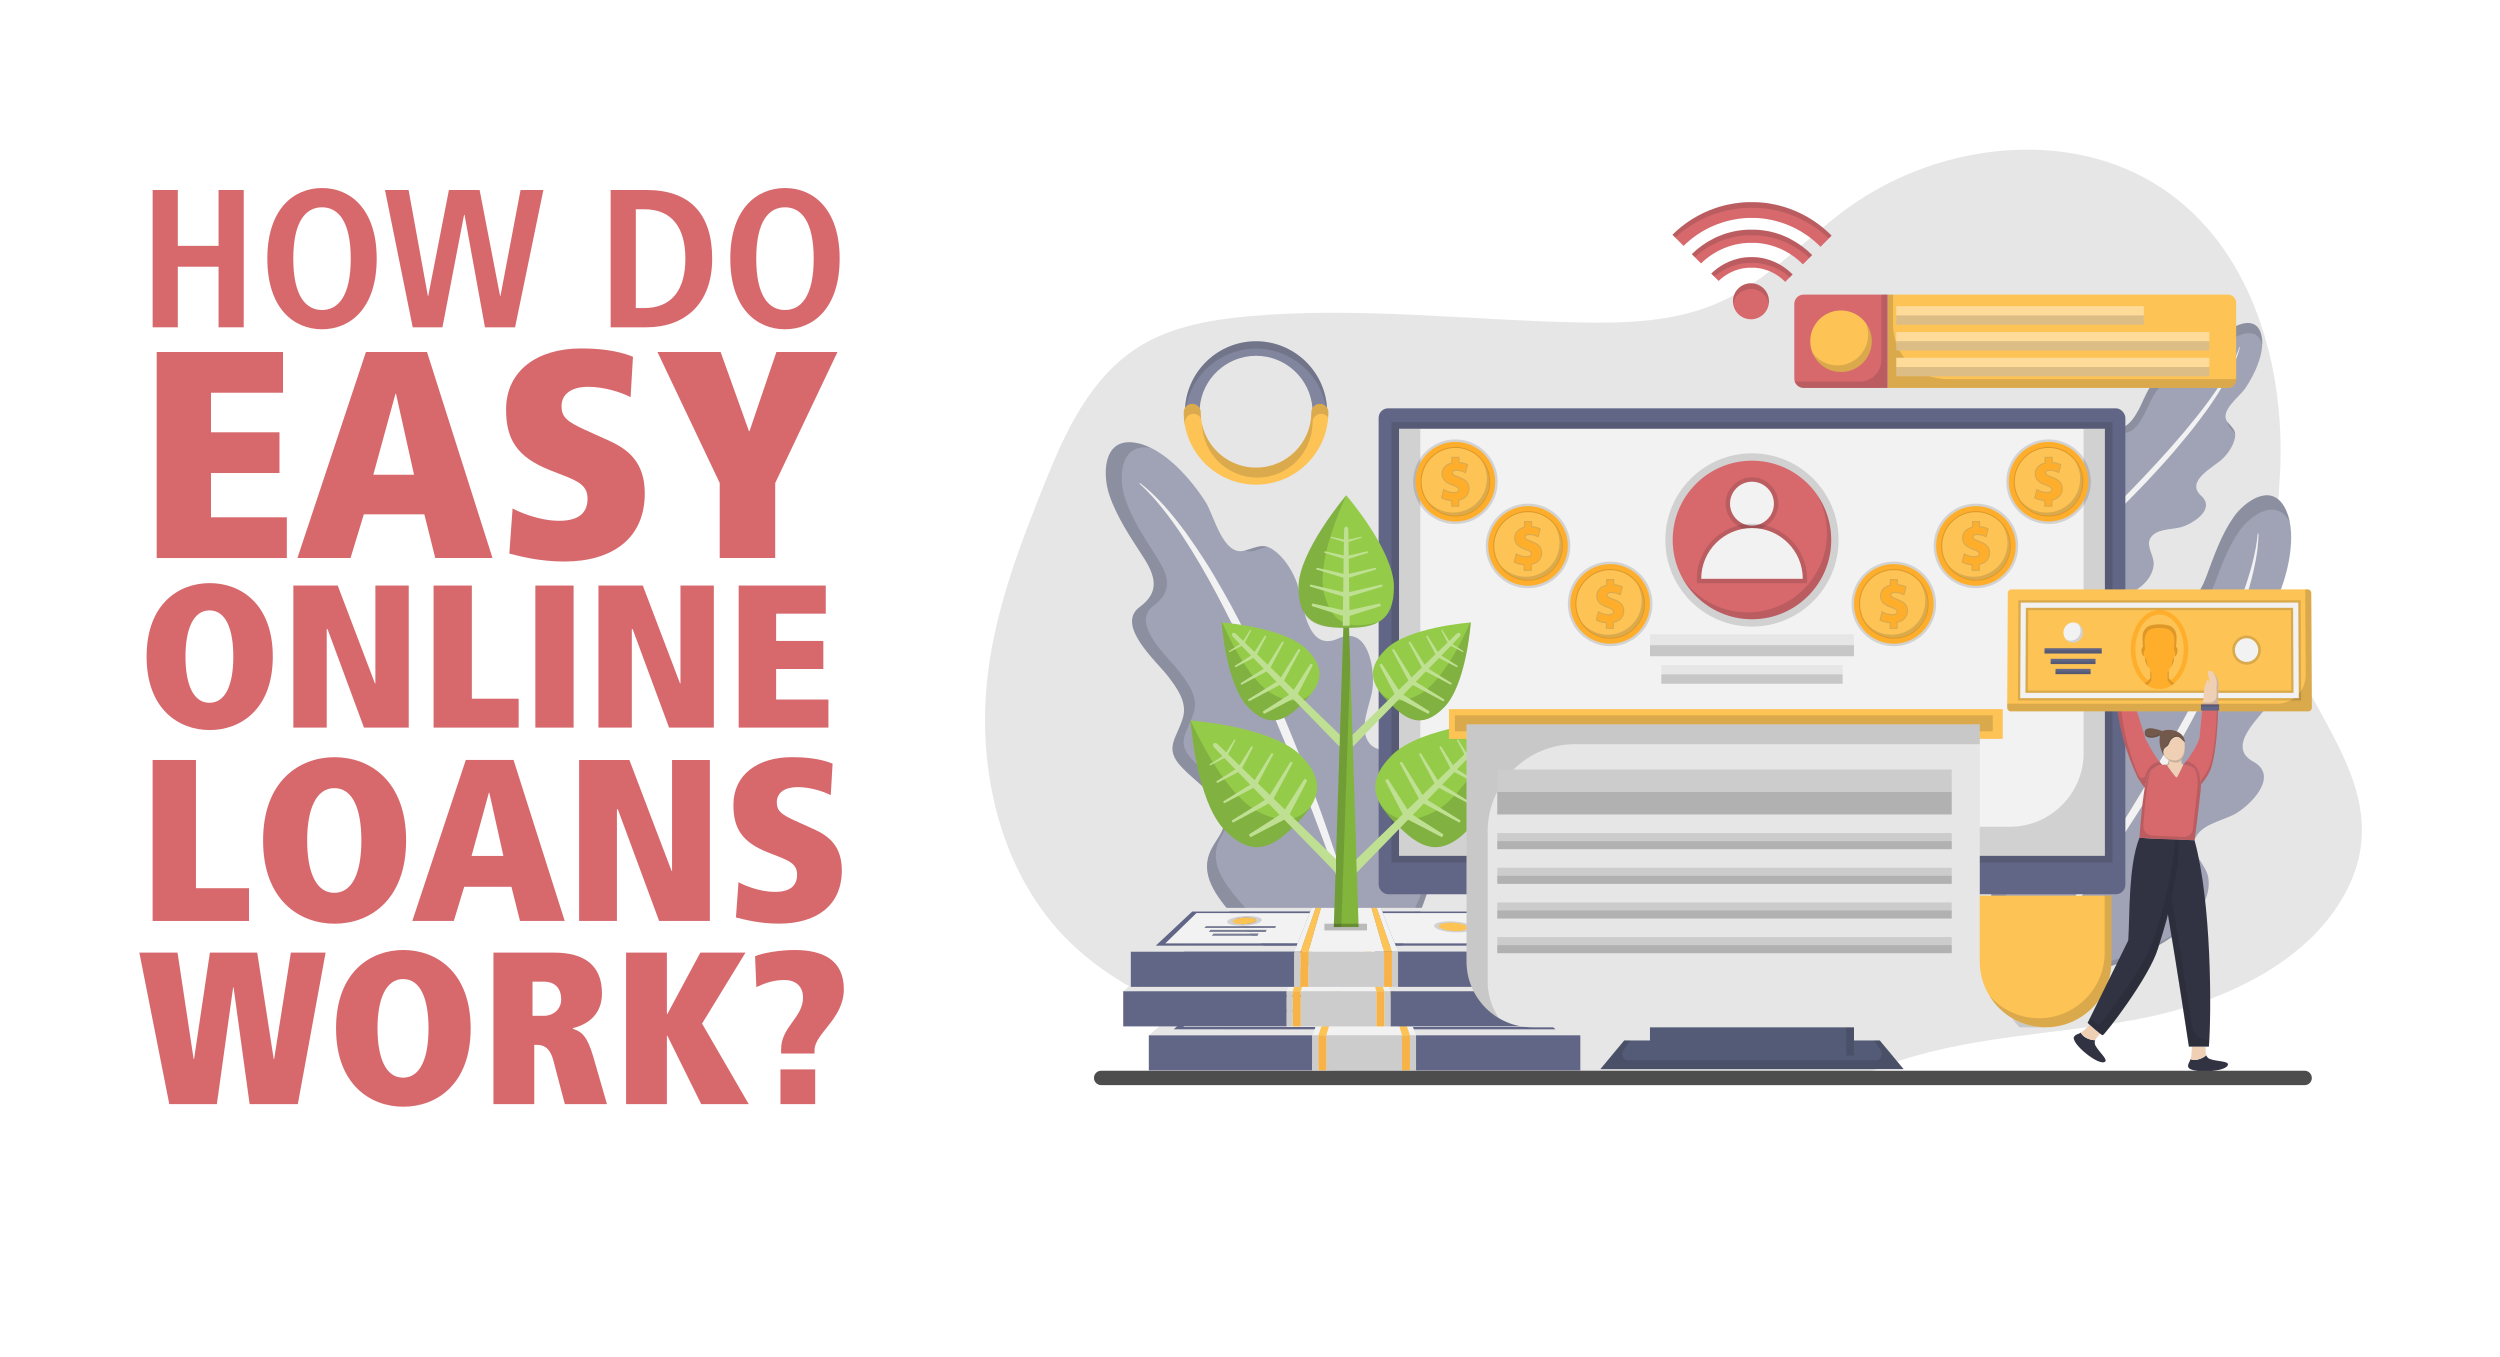 <svg viewBox="0 0 737 400" xmlns="http://www.w3.org/2000/svg" id="easy-online-loans"><defs><style>.cls-1,.cls-2,.cls-3,.cls-4{fill:#1a1a1a;}.cls-1,.cls-2,.cls-5{opacity:.15;}.cls-1,.cls-6,.cls-7,.cls-8{fill-rule:evenodd;}.cls-9{fill:#ffae2c;}.cls-10{fill:#f0d0b4;}.cls-11{fill:#4d4d4d;}.cls-12{fill:#616686;}.cls-13{fill:#d7696d;}.cls-14{fill:#e6e6e6;}.cls-3{opacity:.25;}.cls-15{fill:#81859e;}.cls-6{fill:#94cc49;}.cls-16{fill:#545b77;}.cls-7{fill:#81b53c;}.cls-17{fill:#72594b;}.cls-18{fill:#fedb99;}.cls-19{fill:#ccc;}.cls-20{fill:#a0a3b6;}.cls-21{fill:#fdc355;}.cls-22{fill:#f7b348;}.cls-23{fill:#797d95;}.cls-8{fill:#bfe092;}.cls-24{fill:#313343;}.cls-25{fill:#f2f2f2;}</style></defs><g><path d="m45,56.01h7.42v16.47h12.01v-16.47h7.42v40.48h-7.42v-17.86h-12.01v17.86h-7.42v-40.48Z" class="cls-13"></path><path d="m94.93,55.43c8.41,0,16.12,6.26,16.12,20.82s-7.71,20.82-16.12,20.82-16.12-6.26-16.12-20.82,7.71-20.82,16.12-20.82Zm0,35.96c4.7,0,8.47-4,8.47-15.14s-3.77-15.14-8.47-15.14-8.47,4-8.47,15.14,3.77,15.14,8.47,15.14Z" class="cls-13"></path><path d="m136.93,63.32h-.12l-6.38,33.18h-8.76l-8.18-40.48h6.96l5.68,31.2h.12l6.09-31.2h9.05l6.03,31.2h.12l5.92-31.2h6.73l-8.35,40.48h-8.87l-6.03-33.18Z" class="cls-13"></path><path d="m180.02,56.01h10.56c12.64,0,19.37,6.84,19.37,20.24s-8.12,20.24-19.37,20.24h-10.56v-40.48Zm7.42,34.8h2.49c8.35,0,12.12-5.68,12.12-14.56s-3.77-14.56-12.12-14.56h-2.49v29.12Z" class="cls-13"></path><path d="m231.41,55.43c8.41,0,16.12,6.26,16.12,20.82s-7.71,20.82-16.12,20.82-16.12-6.26-16.12-20.82,7.71-20.82,16.12-20.82Zm0,35.96c4.7,0,8.47-4,8.47-15.14s-3.77-15.14-8.47-15.14-8.47,4-8.47,15.14,3.77,15.14,8.47,15.14Z" class="cls-13"></path><path d="m46.19,103.77h37.24v12.01h-21.23v11.66h20.19v12.01h-20.19v13.05h22.36v12.01h-38.37v-60.73Z" class="cls-13"></path><path d="m125.1,151.62h-17.84l-3.92,12.88h-15.66l20.19-60.73h18.01l19.31,60.73h-16.88l-3.22-12.88Zm-8.35-35.5h-.17l-6.53,23.84h12.01l-5.31-23.84Z" class="cls-13"></path><path d="m151.11,149.88c2,1.13,7.92,3.65,13.75,3.65,6.18,0,8.35-2.7,8.35-6.53s-2.7-5.13-7.4-6.96l-3.57-1.39c-10.01-3.92-13.05-9.31-13.05-17.92,0-11.48,9.22-18.01,22.1-18.01,4.61,0,10.35.44,15.31,2.44l-.7,11.92c-2.87-1.48-7.83-3.05-12.53-3.05s-7.83,2-7.83,5.74c0,3.13,1.57,4.52,6.96,6.96l7.31,3.31c5.48,2.52,10.27,6.35,10.27,15.4,0,13.31-9.57,20.1-23.75,20.1-7.31,0-13.14-1.57-16.18-2.35l.96-13.31Z" class="cls-13"></path><path d="m212.18,142.4l-18.36-38.63h18.62l8.35,23.32h.17l7.92-23.32h18.01l-18.36,38.63v22.1h-16.36v-22.1Z" class="cls-13"></path><path d="m61.82,171.9c9.12,0,18.6,6.12,18.6,21.66s-9.48,21.66-18.6,21.66-18.6-6.12-18.6-21.66,9.48-21.66,18.6-21.66Zm-.12,35.28h.06c4.74,0,7.02-5.34,7.02-13.62s-2.28-13.62-7.02-13.62-7.08,5.46-7.08,13.62,2.28,13.62,7.02,13.62Z" class="cls-13"></path><path d="m96.56,185.46h-.24v29.04h-9.84v-41.88h13.08l10.98,28.86h.12v-28.86h9.84v41.88h-13.2l-10.74-29.04Z" class="cls-13"></path><path d="m127.82,172.62h11.28v33.36h13.8v8.52h-25.08v-41.88Z" class="cls-13"></path><path d="m157.82,172.62h11.28v41.88h-11.28v-41.88Z" class="cls-13"></path><path d="m186.5,185.46h-.24v29.04h-9.84v-41.88h13.08l10.98,28.86h.12v-28.86h9.84v41.88h-13.2l-10.74-29.04Z" class="cls-13"></path><path d="m217.76,172.62h25.68v8.28h-14.64v8.04h13.92v8.28h-13.92v9h15.42v8.28h-26.46v-41.88Z" class="cls-13"></path><path d="m44.99,224.04h12.78v37.8h15.64v9.66h-28.42v-47.46Z" class="cls-13"></path><path d="m98.64,223.22c10.33,0,21.08,6.94,21.08,24.55s-10.74,24.54-21.08,24.54-21.08-6.93-21.08-24.54,10.74-24.55,21.08-24.55Zm-.14,39.98h.07c5.37,0,7.96-6.05,7.96-15.43s-2.58-15.43-7.96-15.43-8.02,6.19-8.02,15.43,2.58,15.43,7.96,15.43Z" class="cls-13"></path><path d="m150.79,261.43h-13.94l-3.06,10.06h-12.24l15.77-47.46h14.07l15.09,47.46h-13.19l-2.52-10.06Zm-6.53-27.74h-.14l-5.1,18.63h9.38l-4.15-18.63Z" class="cls-13"></path><path d="m182.14,238.59h-.27v32.91h-11.15v-47.46h14.82l12.44,32.7h.14v-32.7h11.15v47.46h-14.96l-12.17-32.91Z" class="cls-13"></path><path d="m217.71,260.07c1.56.88,6.19,2.86,10.74,2.86,4.83,0,6.53-2.11,6.53-5.1s-2.11-4.01-5.78-5.44l-2.79-1.09c-7.82-3.06-10.2-7.28-10.2-14.01,0-8.98,7.21-14.08,17.27-14.08,3.6,0,8.09.34,11.97,1.9l-.54,9.31c-2.24-1.16-6.12-2.38-9.79-2.38s-6.12,1.56-6.12,4.49c0,2.45,1.22,3.54,5.44,5.44l5.71,2.58c4.28,1.97,8.02,4.96,8.02,12.03,0,10.4-7.48,15.71-18.56,15.71-5.71,0-10.27-1.22-12.65-1.83l.75-10.4Z" class="cls-13"></path><path d="m68.86,291.07h-.13l-4.8,34.43h-14.02l-8.83-44.67h11.26l4.74,31.36h.13l4.67-31.36h13.95l4.86,31.36h.13l4.93-31.36h10.24l-8.19,44.67h-14.21l-4.74-34.43Z" class="cls-13"></path><path d="m118.91,280.06c9.73,0,19.84,6.53,19.84,23.1s-10.11,23.1-19.84,23.1-19.84-6.53-19.84-23.1,10.11-23.1,19.84-23.1Zm-.13,37.63h.06c5.06,0,7.49-5.7,7.49-14.53s-2.43-14.53-7.49-14.53-7.55,5.82-7.55,14.53,2.43,14.53,7.49,14.53Z" class="cls-13"></path><path d="m163.2,312.83c-1.15-4.29-3.14-4.8-5.06-4.8h-.64v17.47h-12.03v-44.67h17.85c9.02,0,14.14,3.78,14.14,12.03,0,6.59-4.67,9.28-8.58,10.24v.19c2.56.83,4.22,2.05,6.02,8.25l4.03,13.95h-12.42l-3.33-12.67Zm-2.69-13.38c2.56,0,4.93-1.92,4.93-4.8,0-3.07-1.6-5.25-5.12-5.25h-3.33v10.05h3.52Z" class="cls-13"></path><path d="m196.73,305.34h-.13v20.16h-12.03v-44.67h12.03v18.11h.13l9.73-18.11h13.31l-12.8,20.93,13.76,23.74h-14.01l-9.98-20.16Z" class="cls-13"></path><path d="m230.27,310.59v-1.22c0-6.72,6.46-9.34,6.46-15.29,0-3.39-2.24-5.18-5.5-5.18-3.71,0-6.4,1.28-8.26,2.11l-.38-9.09c1.98-.96,7.36-1.86,11.58-1.86,8.26,0,14.59,2.82,14.59,11.58s-8.64,12.99-8.64,17.98v.96h-9.86Zm-.19,4.67h10.24v10.24h-10.24v-10.24Z" class="cls-13"></path></g><g><path d="m692.72,260.59c-10.55,23.16-38.64,35.33-62.18,39.8-25.18,4.78-51.48,4.92-75.43,14.03-1.04.4-2.07.81-3.1,1.24-3.14,1.3-6.23,2.74-9.29,4.25h-141.15c-3.2-1.44-6.4-2.86-9.63-4.25-2.49-1.07-4.99-2.12-7.5-3.13-19.45-7.83-41.87-14.25-59.57-26.89-3.58-2.56-6.98-5.37-10.11-8.5-17.95-17.94-25.38-44.51-24.26-69.86.93-21.07,8.04-41.09,15.75-60.5,6.32-15.92,13.21-33.3,27.82-43.45,9.82-6.82,22.08-9.02,33.98-10.09,32.4-2.93,64.98,1.18,97.51,1.82,13.86.27,28.15-.18,40.85-5.73,14.61-6.39,25.56-18.82,38.5-28.15,27.61-19.89,68.05-24.03,95.31-3.67,24.23,18.1,33.31,50.86,31.98,81.07-.68,15.5-3.62,31.34.45,46.31,6.92,25.41,33.07,47.18,20.07,75.71Z" class="cls-14"></path><g><path d="m587.66,248.91c1.66-7.89,3.27-15.58,10.03-17.52,4.53-1.3,8.28.58,11.05-4.24,2.69-4.66,2.07-10.34,3-15.6,1.21-6.85,5.32-5.53,10.72-7.54,4.1-1.52,5.43-6.04,6.54-9.96,1.32-4.65,2.41-19.39,10.29-17,6.32,1.92,9.05-1.45,11.19-7.19,2.16-5.8,4.31-12.15,7.97-17.38,3.09-4.42,10.77-10.23,14.91-3.18,4.01,6.84,1.45,18.31-1.19,25.16-1.43,3.73-8.73,12.27-4.19,15.9,3.15,2.51,5.16,2.81,4.82,7.47-.22,3.08-1.57,6.4-3.27,8.97-2.83,4.28-13.68,13.14-5.26,17.74,7.76,4.23-.76,12.85-5.4,15.42-3.82,2.12-10.71,3.11-12.03,8.01-.99,3.69,3.65,7.06,4.18,10.82,2.37,16.77-32.14,29.75-43.89,28.38-15.83-1.85-23.31-20.09-19.48-38.27Z" class="cls-20"></path><g class="cls-5"><path d="m669.51,192.48c-.69-.54-1.09-1.19-1.29-1.92,2.1,1.64,3.66,2.33,4.3,4.14-.79-.67-1.81-1.28-3.01-2.22Z" class="cls-4"></path><path d="m673.36,149.31c.82,1.39,1.36,2.98,1.68,4.68-.11-.21-.22-.41-.34-.61-4.02-6.72-11.46-1.19-14.45,3.02-3.54,4.98-5.62,11.03-7.71,16.55-2.06,5.46-4.71,8.68-10.84,6.84-7.64-2.29-8.69,11.76-9.97,16.18-1.07,3.73-2.35,8.03-6.33,9.48-5.24,1.91-9.22.65-10.39,7.17-.9,5.01-.29,10.42-2.9,14.86-2.69,4.59-6.32,2.79-10.71,4.03-6.56,1.85-8.11,9.17-9.71,16.69-3.7,17.32,3.55,34.7,18.9,36.47,7.18.83,23.12-3.77,33.35-11.29-10.28,9.03-28.81,14.74-36.81,13.8-15.83-1.85-23.31-20.09-19.48-38.27,1.66-7.89,3.27-15.58,10.03-17.52,4.53-1.3,8.28.58,11.05-4.24,2.69-4.66,2.07-10.34,3-15.6,1.21-6.85,5.32-5.53,10.72-7.54,4.1-1.52,5.43-6.04,6.54-9.96,1.32-4.65,2.41-19.39,10.29-17,6.32,1.92,9.05-1.45,11.19-7.19,2.16-5.8,4.31-12.15,7.97-17.38,3.09-4.42,10.77-10.23,14.91-3.17Z" class="cls-4"></path></g><path d="m598.46,284.11c3.86-4.65,7.5-9.46,11.11-14.3,1.79-2.43,3.55-4.88,5.31-7.33.88-1.22,1.74-2.46,2.6-3.7l2.57-3.73,2.55-3.74c.84-1.25,1.67-2.52,2.5-3.78,1.66-2.52,3.3-5.06,4.92-7.6,1.63-2.54,3.19-5.13,4.77-7.7,1.57-2.58,3.12-5.17,4.65-7.78,1.51-2.62,2.99-5.25,4.45-7.9.73-1.32,1.46-2.65,2.18-3.98.72-1.33,1.44-2.66,2.12-4.01,1.39-2.69,2.74-5.4,4.06-8.12.66-1.36,1.31-2.73,1.95-4.1.62-1.38,1.25-2.76,1.85-4.15.61-1.39,1.2-2.79,1.78-4.18l.86-2.11c.28-.7.55-1.42.82-2.12,1.07-2.84,2.08-5.7,2.98-8.61.22-.73.44-1.45.64-2.19.2-.73.42-1.46.6-2.2.19-.74.39-1.47.55-2.21.17-.74.34-1.48.48-2.23l.22-1.12c.07-.37.13-.75.19-1.12l.18-1.12.15-1.13c.19-1.51.28-3.03.32-4.54l-.24-.02c-.27,2.99-.86,5.95-1.61,8.86-.75,2.91-1.67,5.78-2.67,8.61-2.02,5.67-4.4,11.2-6.95,16.65-5.12,10.89-10.91,21.46-16.97,31.86-6.04,10.41-12.38,20.66-18.91,30.77-3.27,5.06-6.59,10.08-9.95,15.07-3.37,4.99-6.77,9.96-10.26,14.86l.19.14Z" class="cls-25"></path></g><g><path d="m365.39,272.09c-5.88-6.69-11.61-13.2-8.86-20.46,1.85-4.87,5.99-6.93,3.57-12.58-2.34-5.46-7.77-8.67-11.81-12.97-5.26-5.6-1.37-8.36.43-14.47,1.37-4.63-1.75-8.79-4.48-12.37-3.24-4.24-15.55-14.96-8.22-20.34,5.88-4.32,4.7-8.97,1.05-14.65-3.7-5.74-7.89-11.85-10.1-18.54-1.86-5.65-1.92-16.29,7.06-15.28,8.7.98,17.14,10.83,21.46,17.7,2.35,3.73,5.07,15.84,11.28,14.22,4.31-1.12,5.9-2.7,9.79.68,2.58,2.24,4.62,5.62,5.77,8.82,1.91,5.34,2.57,20.79,12.21,16.38,8.87-4.06,10.86,9.17,10.06,14.98-.66,4.78-4.34,11.53-.87,15.94,2.61,3.32,8.65,1.44,12.33,3.46,16.4,9,5.04,48.1-3.95,57.58-12.11,12.77-33.18,7.32-46.72-8.1Z" class="cls-20"></path><g class="cls-5"><path d="m369.65,162.39c-.93.25-1.78.18-2.55-.13,2.84-.78,4.48-1.7,6.51-1.06-1.11.25-2.33.75-3.96,1.19Z" class="cls-4"></path><path d="m334.02,130.43c1.77.2,3.53.77,5.25,1.6-.26-.04-.51-.08-.77-.1-8.6-.9-8.63,9.34-6.89,14.77,2.06,6.43,6.03,12.27,9.54,17.77,3.46,5.44,4.56,9.9-1.12,14.11-7.07,5.24,4.64,15.46,7.72,19.52,2.59,3.42,5.55,7.4,4.2,11.87-1.78,5.89-5.53,8.58-.53,13.93,3.84,4.11,9.02,7.15,11.22,12.39,2.28,5.41-1.71,7.43-3.52,12.14-2.7,7.02,2.75,13.23,8.33,19.63,12.86,14.73,33.03,19.81,44.74,7.42,5.48-5.8,11.96-22.94,12.08-36.95,1.18,15.06-6.03,35.22-12.15,41.68-12.11,12.77-33.18,7.32-46.72-8.1-5.88-6.69-11.61-13.2-8.86-20.46,1.85-4.87,5.99-6.93,3.57-12.58-2.34-5.46-7.77-8.67-11.81-12.97-5.26-5.6-1.37-8.36.43-14.47,1.37-4.63-1.75-8.79-4.48-12.37-3.24-4.24-15.55-14.96-8.22-20.34,5.88-4.32,4.7-8.97,1.05-14.65-3.7-5.74-7.89-11.85-10.1-18.54-1.86-5.65-1.92-16.29,7.06-15.28Z" class="cls-4"></path></g><path d="m403.65,285.83c-1.55-6.49-3.4-12.89-5.29-19.28-.97-3.19-1.96-6.37-2.97-9.54-.5-1.59-1.03-3.17-1.55-4.75l-1.59-4.74-1.62-4.73c-.55-1.57-1.12-3.14-1.69-4.71-1.13-3.13-2.29-6.26-3.46-9.38-1.17-3.12-2.42-6.21-3.66-9.31-1.24-3.09-2.51-6.18-3.8-9.26-1.32-3.07-2.67-6.12-4.04-9.16-.68-1.52-1.38-3.04-2.08-4.56-.7-1.51-1.4-3.03-2.14-4.53-1.46-3.01-2.96-5.99-4.5-8.96-.77-1.49-1.54-2.97-2.34-4.44-.81-1.46-1.62-2.93-2.45-4.38-.82-1.46-1.67-2.9-2.52-4.34l-1.29-2.15c-.44-.71-.89-1.42-1.34-2.13-1.81-2.82-3.67-5.61-5.64-8.33-.5-.68-.99-1.35-1.51-2.01-.51-.66-1.02-1.33-1.55-1.99-.53-.65-1.04-1.31-1.59-1.95-.54-.64-1.08-1.28-1.65-1.9l-.85-.93c-.28-.31-.58-.61-.87-.91l-.87-.91-.9-.88c-1.21-1.16-2.49-2.25-3.8-3.29l-.17.2c2.46,2.22,4.69,4.7,6.76,7.28,2.08,2.59,4.01,5.29,5.85,8.06,3.67,5.54,6.99,11.3,10.12,17.16,6.24,11.73,11.76,23.85,16.94,36.08,5.21,12.23,10.08,24.61,14.7,37.07,2.31,6.23,4.56,12.49,6.74,18.77,2.18,6.28,4.32,12.58,6.35,18.9l.25-.08Z" class="cls-25"></path></g><g><path d="m594.93,150.2c2.31-4.91,4.56-9.7,9.29-9.92,3.17-.15,5.33,1.67,7.9-1.06,2.48-2.64,2.96-6.45,4.39-9.75,1.86-4.3,4.34-2.8,8.19-3.27,2.92-.36,4.49-3.11,5.83-5.51,1.58-2.84,4.59-12.33,9.38-9.53,3.84,2.24,6.16.45,8.44-2.97,2.31-3.46,4.71-7.29,7.92-10.15,2.71-2.41,8.64-5.03,10.26.24,1.57,5.1-1.9,12.22-4.69,16.3-1.52,2.22-7.63,6.68-5.21,9.76,1.67,2.14,2.94,2.64,2,5.64-.62,1.98-2.02,3.95-3.53,5.37-2.52,2.37-11,6.48-6.2,10.8,4.42,3.97-2.49,8.3-5.93,9.26-2.83.79-7.5.37-9.13,3.38-1.22,2.26,1.3,5.19,1.06,7.73-1.05,11.35-25.67,14.49-33.16,11.77-10.08-3.67-12.15-16.78-6.81-28.09Z" class="cls-20"></path><g class="cls-5"><path d="m657.3,125.95c-.37-.46-.53-.95-.55-1.46,1.12,1.4,2.04,2.09,2.17,3.38-.41-.56-.99-1.12-1.63-1.92Z" class="cls-4"></path><path d="m666.52,98.28c.32,1.04.43,2.16.38,3.32-.04-.15-.08-.3-.13-.45-1.59-5.03-7.32-2.56-9.93-.27-3.09,2.71-5.4,6.35-7.62,9.65-2.2,3.25-4.43,4.95-8.16,2.8-4.65-2.68-7.52,6.35-9.04,9.05-1.28,2.28-2.79,4.9-5.62,5.23-3.73.44-6.14-1.01-7.92,3.08-1.37,3.14-1.81,6.78-4.2,9.28-2.47,2.59-4.57.85-7.64.98-4.58.19-6.73,4.75-8.95,9.42-5.12,10.77-3.06,23.28,6.71,26.82,4.58,1.66,15.73,1.12,23.6-2.21-8.14,4.32-21.16,5.18-26.25,3.32-10.08-3.67-12.15-16.78-6.81-28.09,2.31-4.91,4.56-9.7,9.29-9.92,3.17-.15,5.33,1.67,7.9-1.06,2.48-2.64,2.96-6.45,4.39-9.75,1.86-4.3,4.34-2.8,8.19-3.27,2.92-.36,4.49-3.11,5.83-5.51,1.58-2.84,4.59-12.33,9.38-9.53,3.84,2.24,6.16.45,8.44-2.97,2.31-3.46,4.71-7.29,7.92-10.15,2.71-2.41,8.64-5.03,10.26.24Z" class="cls-4"></path></g><path d="m596.53,174.93c3.25-2.44,6.38-5.03,9.5-7.64,1.55-1.31,3.08-2.64,4.62-3.98.77-.66,1.52-1.34,2.28-2.02l2.26-2.04,2.25-2.05c.75-.69,1.48-1.39,2.22-2.09,1.48-1.39,2.94-2.8,4.41-4.21,1.46-1.41,2.89-2.86,4.32-4.31,1.43-1.45,2.85-2.9,4.25-4.37,1.39-1.48,2.77-2.98,4.14-4.48.69-.75,1.37-1.51,2.04-2.27.68-.76,1.36-1.52,2.01-2.3,1.33-1.55,2.63-3.11,3.92-4.69.64-.79,1.28-1.58,1.91-2.38.62-.81,1.25-1.62,1.85-2.43.62-.81,1.22-1.64,1.82-2.46l.89-1.24c.29-.42.58-.84.87-1.26,1.14-1.7,2.25-3.41,3.29-5.17.26-.44.52-.88.76-1.33.25-.45.5-.89.73-1.35.24-.45.48-.9.7-1.36.23-.46.45-.92.66-1.39l.32-.7c.11-.23.2-.47.3-.71l.3-.71.27-.72c.36-.96.65-1.94.92-2.92l-.15-.05c-.64,1.92-1.49,3.76-2.43,5.55-.94,1.79-1.99,3.53-3.09,5.22-2.2,3.4-4.62,6.65-7.14,9.82-5.05,6.34-10.48,12.36-16.06,18.23-5.57,5.88-11.31,11.61-17.16,17.22-2.92,2.8-5.88,5.58-8.86,8.33-2.98,2.75-5.98,5.47-9.03,8.14l.11.12Z" class="cls-25"></path></g><g><polygon points="387.57 303.44 346.01 303.44 356.76 293.37 391.54 293.37 391.97 292.28 353.79 292.28 338.67 305.21 386.87 305.21 387.57 303.44" class="cls-14"></polygon><path d="m446.55,293.83h-33.59l3.52,8.93h39.26l-9.19-8.93Zm-11.93,5.3c-2.4,0-4.68-.58-5.08-1.27-.39-.67,1.15-1.2,3.42-1.2s4.53.53,5.04,1.2c.53.69-.98,1.27-3.38,1.27Z" class="cls-25"></path><path d="m432.69,296.25c-3.01,0-5.04.7-4.53,1.59.53.92,3.55,1.68,6.72,1.68s5.17-.76,4.47-1.68c-.68-.89-3.65-1.59-6.66-1.59Z" class="cls-2"></path><path d="m348.81,302.76h39.03l3.52-8.93h-33.36l-9.19,8.93Zm27.15-2.26h-13.4l.48-.61h13.24l-.32.61Zm2.42-1.14h-16.73l.48-.58h16.54l-.28.58Zm-9.6-3.26c.39-.53,2.19-.96,4.03-.96s3.07.42,2.76.96c-.32.55-2.14,1-4.06,1s-3.13-.45-2.73-1Zm-7.95,1.57h20.6l-.25.55h-20.84l.49-.55Z" class="cls-25"></path><polygon points="447.78 293.37 458.54 303.44 416.75 303.44 417.45 305.21 465.87 305.21 450.75 292.28 412.35 292.28 412.78 293.37 447.78 293.37" class="cls-14"></polygon><polygon points="447.78 293.37 412.78 293.37 412.96 293.83 446.55 293.83 455.74 302.76 416.48 302.76 416.75 303.44 458.54 303.44 447.78 293.37" class="cls-12"></polygon><polygon points="348.81 302.76 358 293.83 391.36 293.83 391.54 293.37 356.76 293.37 346.01 303.44 387.57 303.44 387.84 302.76 348.81 302.76" class="cls-12"></polygon><path d="m432.96,296.65c-2.28,0-3.81.53-3.42,1.2.4.69,2.68,1.27,5.08,1.27s3.91-.58,3.38-1.27c-.51-.67-2.76-1.2-5.04-1.2Z" class="cls-21"></path><path d="m371.21,297.56c2.83,0,5.53-.67,6-1.48.46-.79-1.37-1.41-4.08-1.41s-5.38.63-5.96,1.41c-.6.81,1.21,1.48,4.04,1.48Z" class="cls-2"></path><path d="m371.52,297.1c1.92,0,3.74-.45,4.06-1,.31-.53-.92-.96-2.76-.96s-3.64.42-4.03.96c-.4.55.82,1,2.73,1Z" class="cls-21"></path><polygon points="381.44 297.66 360.84 297.66 360.35 298.21 381.19 298.21 381.44 297.66" class="cls-23"></polygon><polygon points="361.65 299.35 378.38 299.35 378.67 298.78 362.13 298.78 361.65 299.35" class="cls-23"></polygon><polygon points="362.55 300.5 375.96 300.5 376.28 299.89 363.04 299.89 362.55 300.5" class="cls-23"></polygon><rect height="10.36" width="48.2" y="305.21" x="338.67" class="cls-12"></rect><rect height="10.36" width="48.43" y="305.21" x="417.45" class="cls-12"></rect><polygon points="415.65 305.21 417.45 305.21 416.75 303.44 416.48 302.76 412.96 293.83 412.78 293.37 412.35 292.28 411.15 292.28 415.65 305.21" class="cls-25"></polygon><polygon points="391 305.21 413.32 305.21 409.6 292.28 394.72 292.28 391 305.21" class="cls-25"></polygon><polygon points="391.36 293.83 387.84 302.76 387.57 303.44 386.87 305.21 388.67 305.21 393.17 292.28 391.97 292.28 391.54 293.37 391.36 293.83" class="cls-25"></polygon><polygon points="388.67 305.21 391 305.21 394.72 292.28 393.17 292.28 388.67 305.21" class="cls-21"></polygon><polygon points="413.32 305.21 415.65 305.21 411.15 292.28 409.6 292.28 413.32 305.21" class="cls-21"></polygon><rect height="10.36" width="1.79" y="305.21" x="386.87" class="cls-19"></rect><rect height="10.36" width="1.79" y="305.21" x="415.65" class="cls-19"></rect><rect height="10.36" width="22.32" y="305.21" x="391" class="cls-19"></rect><rect height="10.36" width="2.33" y="305.21" x="388.67" class="cls-22"></rect><rect height="10.36" width="2.33" y="305.21" x="413.32" class="cls-22"></rect></g><g><polygon points="380.02 290.45 338.46 290.45 349.21 280.38 383.99 280.38 384.42 279.29 346.24 279.29 331.12 292.22 379.32 292.22 380.02 290.45" class="cls-14"></polygon><path d="m439,280.84h-33.59l3.52,8.93h39.26l-9.19-8.93Zm-11.93,5.3c-2.4,0-4.68-.58-5.08-1.27-.39-.67,1.15-1.2,3.42-1.2s4.53.53,5.04,1.2c.53.69-.98,1.27-3.38,1.27Z" class="cls-25"></path><path d="m425.14,283.26c-3.01,0-5.04.7-4.53,1.59.53.92,3.55,1.68,6.72,1.68s5.17-.76,4.47-1.68c-.68-.89-3.65-1.59-6.66-1.59Z" class="cls-2"></path><path d="m341.26,289.77h39.03l3.52-8.93h-33.36l-9.19,8.93Zm27.15-2.26h-13.4l.48-.61h13.24l-.32.61Zm2.42-1.14h-16.73l.48-.58h16.54l-.28.58Zm-9.6-3.26c.39-.53,2.19-.96,4.03-.96s3.07.42,2.76.96c-.32.55-2.14,1-4.06,1s-3.13-.45-2.73-1Zm-7.95,1.57h20.6l-.25.55h-20.84l.49-.55Z" class="cls-25"></path><polygon points="440.23 280.38 450.99 290.45 409.2 290.45 409.9 292.22 458.32 292.22 443.2 279.29 404.8 279.29 405.23 280.38 440.23 280.38" class="cls-14"></polygon><polygon points="440.23 280.38 405.23 280.38 405.41 280.84 439 280.84 448.19 289.77 408.93 289.77 409.2 290.45 450.99 290.45 440.23 280.38" class="cls-12"></polygon><polygon points="341.26 289.77 350.45 280.84 383.81 280.84 383.99 280.38 349.21 280.38 338.46 290.45 380.02 290.45 380.29 289.77 341.26 289.77" class="cls-12"></polygon><path d="m425.41,283.66c-2.28,0-3.81.53-3.42,1.2.4.69,2.68,1.27,5.08,1.27s3.91-.58,3.38-1.27c-.51-.67-2.76-1.2-5.04-1.2Z" class="cls-21"></path><path d="m363.66,284.57c2.83,0,5.53-.67,6-1.48.46-.79-1.37-1.41-4.08-1.41s-5.38.63-5.96,1.41c-.6.81,1.21,1.48,4.04,1.48Z" class="cls-2"></path><path d="m363.97,284.1c1.92,0,3.74-.45,4.06-1,.31-.53-.92-.96-2.76-.96s-3.64.42-4.03.96c-.4.55.82,1,2.73,1Z" class="cls-21"></path><polygon points="373.89 284.67 353.29 284.67 352.8 285.22 373.64 285.22 373.89 284.67" class="cls-23"></polygon><polygon points="354.1 286.36 370.83 286.36 371.12 285.78 354.58 285.78 354.1 286.36" class="cls-23"></polygon><polygon points="355 287.51 368.41 287.51 368.73 286.9 355.49 286.9 355 287.51" class="cls-23"></polygon><rect height="10.36" width="48.2" y="292.22" x="331.12" class="cls-12"></rect><rect height="10.36" width="48.43" y="292.22" x="409.9" class="cls-12"></rect><polygon points="408.1 292.22 409.9 292.22 409.2 290.45 408.93 289.77 405.41 280.84 405.23 280.38 404.8 279.29 403.6 279.29 408.1 292.22" class="cls-25"></polygon><polygon points="383.45 292.22 405.77 292.22 402.05 279.29 387.17 279.29 383.45 292.22" class="cls-25"></polygon><polygon points="383.81 280.84 380.29 289.77 380.02 290.45 379.32 292.22 381.12 292.22 385.62 279.29 384.42 279.29 383.99 280.38 383.81 280.84" class="cls-25"></polygon><polygon points="381.12 292.22 383.45 292.22 387.17 279.29 385.62 279.29 381.12 292.22" class="cls-21"></polygon><polygon points="405.77 292.22 408.1 292.22 403.6 279.29 402.05 279.29 405.77 292.22" class="cls-21"></polygon><rect height="10.36" width="1.79" y="292.22" x="379.32" class="cls-19"></rect><rect height="10.36" width="1.79" y="292.22" x="408.1" class="cls-19"></rect><rect height="10.36" width="22.32" y="292.22" x="383.45" class="cls-19"></rect><rect height="10.36" width="2.33" y="292.22" x="381.12" class="cls-22"></rect><rect height="10.36" width="2.33" y="292.22" x="405.77" class="cls-22"></rect></g><g><polygon points="382.27 278.79 340.71 278.79 351.46 268.73 386.24 268.73 386.67 267.63 348.49 267.63 333.37 280.57 381.57 280.57 382.27 278.79" class="cls-14"></polygon><path d="m441.25,269.18h-33.59l3.52,8.93h39.26l-9.19-8.93Zm-11.93,5.3c-2.4,0-4.68-.58-5.08-1.27-.39-.67,1.15-1.2,3.42-1.2s4.53.53,5.04,1.2c.53.69-.98,1.27-3.38,1.27Z" class="cls-25"></path><path d="m427.39,271.61c-3.01,0-5.04.7-4.53,1.59.53.92,3.55,1.68,6.72,1.68s5.17-.76,4.47-1.68c-.68-.89-3.65-1.59-6.66-1.59Z" class="cls-2"></path><path d="m343.51,278.12h39.03l3.52-8.93h-33.36l-9.19,8.93Zm27.15-2.26h-13.4l.48-.61h13.24l-.32.61Zm2.42-1.14h-16.73l.48-.58h16.54l-.28.58Zm-9.6-3.26c.39-.53,2.19-.96,4.03-.96s3.07.42,2.76.96c-.32.55-2.14,1-4.06,1s-3.13-.45-2.73-1Zm-7.95,1.57h20.6l-.25.55h-20.84l.49-.55Z" class="cls-25"></path><polygon points="442.48 268.73 453.24 278.79 411.44 278.79 412.14 280.57 460.57 280.57 445.45 267.63 407.05 267.63 407.48 268.73 442.48 268.73" class="cls-14"></polygon><polygon points="442.48 268.73 407.48 268.73 407.66 269.18 441.25 269.18 450.44 278.12 411.18 278.12 411.44 278.79 453.24 278.79 442.48 268.73" class="cls-12"></polygon><polygon points="343.51 278.12 352.7 269.18 386.06 269.18 386.24 268.73 351.46 268.73 340.71 278.79 382.27 278.79 382.54 278.12 343.51 278.12" class="cls-12"></polygon><path d="m427.66,272.01c-2.28,0-3.81.53-3.42,1.2.4.69,2.68,1.27,5.08,1.27s3.91-.58,3.38-1.27c-.51-.67-2.76-1.2-5.04-1.2Z" class="cls-21"></path><path d="m365.91,272.92c2.83,0,5.53-.67,6-1.48.46-.79-1.37-1.41-4.08-1.41s-5.38.63-5.96,1.41c-.6.81,1.21,1.48,4.04,1.48Z" class="cls-2"></path><path d="m366.22,272.45c1.92,0,3.74-.45,4.06-1,.31-.53-.92-.96-2.76-.96s-3.64.42-4.03.96c-.4.55.82,1,2.73,1Z" class="cls-21"></path><polygon points="376.14 273.02 355.54 273.02 355.05 273.57 375.89 273.57 376.14 273.02" class="cls-23"></polygon><polygon points="356.35 274.71 373.08 274.71 373.37 274.13 356.83 274.13 356.35 274.71" class="cls-23"></polygon><polygon points="357.25 275.86 370.66 275.86 370.98 275.25 357.74 275.25 357.25 275.86" class="cls-23"></polygon><rect height="10.36" width="48.2" y="280.57" x="333.37" class="cls-12"></rect><rect height="10.36" width="48.43" y="280.57" x="412.14" class="cls-12"></rect><polygon points="410.35 280.57 412.14 280.57 411.44 278.79 411.18 278.12 407.66 269.18 407.48 268.73 407.05 267.63 405.85 267.63 410.35 280.57" class="cls-25"></polygon><polygon points="385.7 280.57 408.02 280.57 404.3 267.63 389.42 267.63 385.7 280.57" class="cls-25"></polygon><polygon points="386.06 269.18 382.54 278.12 382.27 278.79 381.57 280.57 383.37 280.57 387.87 267.63 386.67 267.63 386.24 268.73 386.06 269.18" class="cls-25"></polygon><polygon points="383.37 280.57 385.7 280.57 389.42 267.63 387.87 267.63 383.37 280.57" class="cls-21"></polygon><polygon points="408.02 280.57 410.35 280.57 405.85 267.63 404.3 267.63 408.02 280.57" class="cls-21"></polygon><rect height="10.36" width="1.79" y="280.57" x="381.57" class="cls-19"></rect><rect height="10.36" width="1.79" y="280.57" x="410.35" class="cls-19"></rect><rect height="10.36" width="22.32" y="280.57" x="385.7" class="cls-19"></rect><rect height="10.36" width="2.33" y="280.57" x="383.37" class="cls-22"></rect><rect height="10.36" width="2.33" y="280.57" x="408.02" class="cls-22"></rect></g><g><rect ry="2.81" rx="2.81" height="143.25" width="220.14" y="120.37" x="406.42" class="cls-12"></rect><rect transform="translate(705.83 -327.13) rotate(90)" height="212.57" width="129.85" y="83.06" x="451.56" class="cls-2"></rect><rect transform="translate(705.83 -327.13) rotate(90)" height="208.08" width="125.9" y="85.31" x="453.53" class="cls-25"></rect><path d="m614.25,126.4v95.54c0,12.04-9.76,21.79-21.79,21.79h-151.96c-12.04,0-21.79-9.76-21.79-21.79v-95.54h-6.27v125.9h208.08v-125.9h-6.27Z" class="cls-2"></path><polygon points="561.18 315.19 471.78 315.19 478.81 306.73 554.16 306.73 561.18 315.19" class="cls-16"></polygon><path d="m554.16,306.73h-1.72l2.02,3.02c.8,1.19-.06,2.8-1.49,2.8h-72.95c-1.44,0-2.29-1.6-1.49-2.8l2.02-3.02h-1.72l-7.03,8.46h89.4l-7.03-8.46Z" class="cls-2"></path><rect height="47.58" width="60.15" y="263.62" x="486.41" class="cls-16"></rect><path d="m486.41,263.62v2.98h51.25c3.65,0,6.6,2.96,6.6,6.6v37.99h2.29v-47.58h-60.15Z" class="cls-2"></path></g><g><path d="m396.86,171.82h0c-.23,0-.42.19-.43.43l-3.23,101.05h7.32l-3.23-101.05c0-.24-.2-.43-.43-.43Z" class="cls-7"></path><path d="m395.42,273.29l2.62-77.57-.75-23.47c0-.24-.2-.43-.43-.43h0c-.23,0-.42.19-.43.43l-3.23,101.05h6.42-4.2Z" class="cls-1"></path><path d="m410.93,173.07c0,10.31-5.75,11.9-13.04,12.02-.34,0-.68,0-1.02,0s-.69,0-1.03,0c-7.29-.12-13.04-1.71-13.04-12.02s14.07-27.06,14.07-27.06c0,0,14.07,16.27,14.07,27.06Z" class="cls-6"></path><path d="m406.04,183.5c-7.08,1.72-13.05,1.63-15.64-8.35-2.43-9.32,4.89-25.68,6.5-29.09-.02-.02-.03-.04-.03-.04,0,0-14.07,16.27-14.07,27.06s5.75,11.9,13.04,12.02c.34,0,.69,0,1.03,0s.69,0,1.02,0c3.24-.05,6.18-.4,8.44-1.67-.1.02-.19.05-.29.07Z" class="cls-1"></path><path d="m407.45,172.94l-9.69,2.93.06,4.01,8.9-1.97c.09-.02.22.13.27.34h0c.06.22.03.41-.06.44l-9.08,2.87.04,2.91c-.34,0-.68,0-1.02,0s-.69,0-1.03,0l.04-2.91-9.09-2.87c-.09-.03-.12-.22-.07-.44h0c.06-.22.18-.37.27-.35l8.91,1.97.06-4.01-9.7-2.93c-.1-.03-.14-.18-.1-.34h0c.04-.17.16-.28.26-.26l9.56,2.24.06-4.25-7.93-2.42c-.08-.02-.11-.16-.08-.3h0c.04-.15.14-.25.22-.23l7.8,1.8.07-4.43-5.65-1.76c-.06-.02-.08-.14-.05-.26h0c.03-.13.11-.22.17-.2l5.54,1.25.06-4.01-3.86-1.21s-.06-.09-.03-.18h0c.02-.09.08-.15.12-.14l3.79.85.04-2.94c0-.52.28-.92.61-.92h.01c.33,0,.61.41.61.92l.04,2.94,3.77-.85s.1.05.12.14h0c.02.09.01.17-.03.18l-3.85,1.2.06,4.01,5.53-1.24c.06-.01.14.08.17.2h0c.03.13.01.24-.05.26l-5.64,1.76.06,4.43,7.79-1.8c.08-.02.18.08.22.22h0c.04.15,0,.28-.08.31l-7.92,2.42.06,4.25,9.55-2.24c.1-.02.22.09.26.25h0c.04.17,0,.32-.1.35Z" class="cls-8"></path><path d="m383.39,222.65c8.52,8.52,4.52,14.46-1.61,20.6-6.13,6.13-12.08,10.13-20.6,1.61-8.52-8.52-10.25-32.46-10.25-32.46,0,0,23.94,1.73,32.46,10.25Z" class="cls-6"></path><path d="m371.41,239.56c-10.52-5.05-19.83-25.85-20.41-27.16-.04,0-.06,0-.06,0,0,0,1.73,23.94,10.25,32.46,8.52,8.52,14.46,4.52,20.6-1.61,1.9-1.9,3.59-3.77,4.77-5.71-3.22,3.98-7.59,5.65-15.14,2.03Z" class="cls-1"></path><path d="m393.84,253.29l-13.65-13.25,5.11-9.84c.05-.1-.08-.28-.3-.41h0c-.22-.13-.45-.16-.51-.06l-5.7,8.94-3.34-3.25,5.56-10.38c.06-.11-.03-.27-.2-.37h0c-.17-.1-.35-.1-.42,0l-6.02,9.7-3.55-3.44,4.53-8.51c.05-.09-.04-.23-.19-.31h0c-.15-.09-.31-.09-.36,0l-4.93,7.9-3.7-3.59,3.2-6.1c.03-.06-.04-.18-.17-.25h0c-.13-.08-.26-.09-.3-.03l-3.53,5.58-3.34-3.25,2.19-4.17s-.03-.12-.12-.17h0c-.09-.05-.18-.06-.21-.02l-2.41,3.81-2.45-2.38c-.43-.42-.99-.53-1.26-.25h0c-.27.28-.16.85.25,1.27l2.38,2.45-3.8,2.4s-.03.12.02.21h0c.05.09.13.15.17.12l4.15-2.18,3.25,3.34-5.57,3.52c-.06.04-.05.17.03.3h0c.07.13.19.21.25.18l6.08-3.19,3.59,3.7-7.89,4.92c-.08.05-.08.21,0,.36h0c.09.15.23.24.31.19l8.49-4.52,3.45,3.55-9.69,6.01c-.1.06-.11.25,0,.42h0c.1.17.26.26.37.21l10.37-5.56,3.25,3.34-8.93,5.7c-.1.06-.07.29.06.51h0c.13.23.31.36.41.31l9.83-5.11,15.14,15.58.13-3.95Z" class="cls-8"></path><path d="m385.22,191.43c6.59,6.59,3.5,11.18-1.25,15.92s-9.34,7.83-15.92,1.25c-6.59-6.59-7.93-25.1-7.93-25.1,0,0,18.51,1.34,25.1,7.93Z" class="cls-6"></path><path d="m375.66,204.9c-8.13-4.13-15.02-20.68-15.31-21.37-.15-.01-.23-.02-.23-.02,0,0,1.34,18.51,7.93,25.1,6.59,6.59,11.18,3.5,15.92-1.25.97-.97,1.87-1.93,2.63-2.91-2.47,2.37-5.75,3.09-10.94.45Z" class="cls-1"></path><path d="m395.01,216.64l-12.41-12.05,4.4-8.46c.05-.09-.07-.24-.26-.35h0c-.19-.11-.38-.14-.44-.05l-4.91,7.69-2.87-2.79,4.78-8.93c.05-.09-.03-.23-.17-.31h0c-.14-.09-.3-.08-.36,0l-5.17,8.34-3.05-2.96,3.89-7.32c.04-.07-.03-.19-.16-.27h0c-.13-.08-.27-.08-.31,0l-4.24,6.79-3.18-3.09,2.75-5.24c.03-.05-.04-.15-.15-.21h0c-.11-.07-.23-.08-.26-.02l-3.04,4.8-2.88-2.79,1.88-3.58s-.03-.11-.1-.15h0c-.08-.05-.16-.05-.18-.02l-2.08,3.28-2.11-2.05c-.37-.36-.85-.45-1.09-.22h0c-.24.24-.14.73.22,1.1l2.05,2.11-3.27,2.07s-.03.1.01.18h0c.04.08.11.13.15.11l3.57-1.87,2.8,2.88-4.79,3.03c-.05.03-.04.15.02.26h0c.06.12.16.18.21.15l5.23-2.74,3.09,3.18-6.78,4.23c-.07.04-.07.18,0,.31h0c.07.13.19.2.27.16l7.31-3.89,2.96,3.05-8.33,5.17c-.09.05-.09.21,0,.36h0c.08.15.22.23.31.18l8.92-4.78,2.79,2.87-7.68,4.9c-.08.05-.06.25.05.44h0c.11.2.27.31.35.27l8.45-4.39,13.69,14.09.11-3.43Z" class="cls-8"></path><path d="m410.32,222.65c-8.52,8.52-4.52,14.46,1.61,20.6,6.13,6.13,12.08,10.13,20.6,1.61,8.52-8.52,10.25-32.46,10.25-32.46,0,0-23.94,1.73-32.46,10.25Z" class="cls-6"></path><path d="m422.31,239.56c10.52-5.05,19.83-25.85,20.41-27.16.04,0,.06,0,.06,0,0,0-1.73,23.94-10.25,32.46-8.52,8.52-14.46,4.52-20.6-1.61-1.9-1.9-3.59-3.77-4.77-5.71,3.22,3.98,7.59,5.65,15.14,2.03Z" class="cls-1"></path><path d="m399.88,253.29l13.65-13.25-5.11-9.84c-.05-.1.08-.28.3-.41h0c.22-.13.45-.16.51-.06l5.7,8.94,3.34-3.25-5.56-10.38c-.06-.11.03-.27.2-.37h0c.17-.1.35-.1.42,0l6.02,9.7,3.55-3.44-4.53-8.51c-.05-.09.04-.23.19-.31h0c.15-.09.31-.09.36,0l4.93,7.9,3.7-3.59-3.2-6.1c-.03-.06.04-.18.17-.25h0c.13-.08.26-.09.3-.03l3.53,5.58,3.34-3.25-2.19-4.17s.03-.12.12-.17h0c.09-.05.18-.06.21-.02l2.41,3.81,2.45-2.38c.43-.42.99-.53,1.26-.25h0c.27.28.16.85-.25,1.27l-2.38,2.45,3.8,2.4s.03.12-.02.21h0c-.05.09-.13.15-.17.12l-4.15-2.18-3.25,3.34,5.57,3.52c.06.04.05.17-.03.3h0c-.07.13-.19.21-.25.18l-6.08-3.19-3.59,3.7,7.89,4.92c.08.05.08.21,0,.36h0c-.09.15-.23.24-.31.19l-8.49-4.52-3.45,3.55,9.69,6.01c.1.06.11.25,0,.42h0c-.1.17-.26.26-.37.21l-10.37-5.56-3.25,3.34,8.93,5.7c.1.06.07.29-.06.51h0c-.13.23-.31.36-.41.31l-9.83-5.11-15.14,15.58-.13-3.95Z" class="cls-8"></path><path d="m408.5,191.43c-6.59,6.59-3.5,11.18,1.25,15.92,4.74,4.74,9.34,7.83,15.92,1.25,6.59-6.59,7.93-25.1,7.93-25.1,0,0-18.51,1.34-25.1,7.93Z" class="cls-6"></path><path d="m418.06,204.9c8.13-4.13,15.02-20.68,15.31-21.37.15-.01.23-.02.23-.02,0,0-1.34,18.51-7.93,25.1-6.59,6.59-11.18,3.5-15.92-1.25-.97-.97-1.87-1.93-2.63-2.91,2.47,2.37,5.75,3.09,10.94.45Z" class="cls-1"></path><path d="m398.71,216.64l12.41-12.05-4.4-8.46c-.05-.09.07-.24.26-.35h0c.19-.11.38-.14.44-.05l4.91,7.69,2.87-2.79-4.78-8.93c-.05-.09.03-.23.17-.31h0c.14-.09.3-.08.36,0l5.17,8.34,3.05-2.96-3.89-7.32c-.04-.07.03-.19.16-.27h0c.13-.08.27-.08.31,0l4.24,6.79,3.18-3.09-2.75-5.24c-.03-.05.04-.15.15-.21h0c.11-.07.23-.08.26-.02l3.04,4.8,2.88-2.79-1.88-3.58s.03-.11.1-.15h0c.08-.05.16-.05.18-.02l2.08,3.28,2.11-2.05c.37-.36.85-.45,1.09-.22h0c.24.24.14.73-.22,1.1l-2.05,2.11,3.27,2.07s.03.1-.01.18h0c-.04.08-.11.13-.15.11l-3.57-1.87-2.8,2.88,4.79,3.03c.05.03.04.15-.02.26h0c-.06.12-.16.18-.21.15l-5.23-2.74-3.09,3.18,6.78,4.23c.07.04.07.18,0,.31h0c-.07.13-.19.2-.27.16l-7.31-3.89-2.96,3.05,8.33,5.17c.09.05.09.21,0,.36h0c-.08.15-.22.23-.31.18l-8.92-4.78-2.79,2.87,7.68,4.9c.08.05.06.25-.05.44h0c-.11.2-.27.31-.35.27l-8.45-4.39-13.69,14.09-.11-3.43Z" class="cls-8"></path><rect height="1.98" width="12.55" y="272.31" x="390.44" class="cls-3"></rect></g><rect transform="translate(1017.56 426.86) rotate(180)" height="8.77" width="163.26" y="209.04" x="427.15" class="cls-21"></rect><rect transform="translate(1016.38 426.47) rotate(180)" height="4.68" width="158.55" y="210.89" x="428.92" class="cls-2"></rect><path d="m432.34,283.45v-69.92h151.3v69.92c0,5.36,2.17,10.21,5.68,13.72,3.51,3.51,8.36,5.68,13.72,5.68h-151.3c-5.36,0-10.21-2.17-13.72-5.68-3.51-3.51-5.68-8.36-5.68-13.72Z" class="cls-14"></path><g class="cls-5"><path d="m595.36,302.85h7.68c-3.61,0-6.99-.99-9.88-2.7.65.97,1.39,1.87,2.2,2.7Z" class="cls-4"></path><path d="m438.02,297.17c1.15,1.15,2.44,2.15,3.84,2.98-2.09-3.1-3.31-6.83-3.31-10.85v-44.15c0-14.23,11.54-25.77,25.77-25.77h119.32v-5.85h-151.3v69.92c0,5.36,2.17,10.21,5.68,13.72Z" class="cls-4"></path></g><path d="m583.63,283.45v-19.4h38.81v19.4c0,10.72-8.69,19.4-19.4,19.4-5.36,0-10.21-2.17-13.72-5.68-3.51-3.51-5.68-8.36-5.68-13.72Z" class="cls-21"></path><path d="m620.47,280.77c0,10.72-8.69,19.4-19.4,19.4h0c-5.81,0-11.03-2.56-14.59-6.61,3.41,5.57,9.55,9.29,16.56,9.29h0c10.72,0,19.4-8.69,19.4-19.4v-19.4h-1.98v16.72Z" class="cls-2"></path><rect height="13.25" width="133.97" y="226.85" x="441.4" class="cls-19"></rect><rect height="4.75" width="133.97" y="245.59" x="441.4" class="cls-19"></rect><rect height="4.75" width="133.97" y="255.81" x="441.4" class="cls-19"></rect><rect height="4.75" width="133.97" y="266.04" x="441.4" class="cls-19"></rect><rect height="4.75" width="133.97" y="276.26" x="441.4" class="cls-19"></rect><rect height="6.62" width="133.97" y="233.47" x="441.4" class="cls-2"></rect><rect height="2.37" width="133.97" y="247.97" x="441.4" class="cls-2"></rect><rect height="2.37" width="133.97" y="258.19" x="441.4" class="cls-2"></rect><rect height="2.37" width="133.97" y="268.41" x="441.4" class="cls-2"></rect><rect height="2.37" width="133.97" y="278.64" x="441.4" class="cls-2"></rect><g><g><circle r="25.54" cy="159.18" cx="516.48" class="cls-2"></circle><circle r="23.37" cy="159.18" cx="516.48" class="cls-13"></circle><path d="m535.74,145.95c1.82,3.33,2.85,7.14,2.85,11.2,0,12.9-10.46,23.37-23.37,23.37-7.99,0-15.05-4.01-19.26-10.13,3.97,7.25,11.66,12.17,20.51,12.17,12.9,0,23.37-10.46,23.37-23.37,0-4.91-1.52-9.47-4.11-13.23Z" class="cls-2"></path><circle r="7.76" cy="148.48" cx="516.48" class="cls-2"></circle><circle r="6.47" cy="148.48" cx="516.48" class="cls-25"></circle><path d="m500.22,171.93v-1.29c0-8.97,7.3-16.26,16.26-16.26s16.26,7.3,16.26,16.26v1.29h-32.53Z" class="cls-2"></path><path d="m531.46,170.64c0-8.27-6.7-14.97-14.97-14.97s-14.97,6.7-14.97,14.97h29.95Z" class="cls-25"></path></g><rect height="6.5" width="60.13" y="186.97" x="486.42" class="cls-14"></rect><rect height="5.5" width="53.44" y="196.06" x="489.76" class="cls-14"></rect><rect height="3.25" width="60.13" y="190.21" x="486.42" class="cls-2"></rect><rect height="2.75" width="53.44" y="198.81" x="489.76" class="cls-2"></rect></g><g><path d="m556.47,86.84h100.31c1.35,0,2.44,1.09,2.44,2.44v22.64c0,1.35-1.09,2.44-2.44,2.44h-100.31v-27.52h0Z" class="cls-21"></path><path d="m658.38,111.77h-84.25c-8.87,0-16.06-7.19-16.06-16.06v-8.87h-1.59v27.52h100.31c1.35,0,2.44-1.09,2.44-2.44v-.29c-.26.1-.55.15-.84.15Z" class="cls-2"></path><path d="m531.7,86.84h24.77v27.52h-24.77c-1.51,0-2.74-1.23-2.74-2.74v-22.03c0-1.51,1.23-2.74,2.74-2.74Z" class="cls-13"></path><path d="m554.62,86.84v19.32c0,3.5-2.84,6.34-6.34,6.34h-18.43c-.27,0-.53-.04-.78-.11.34,1.14,1.39,1.97,2.63,1.97h24.77v-27.52h-1.85Z" class="cls-2"></path><circle r="9.07" cy="100.59" cx="542.72" class="cls-21"></circle><path d="m550.08,95.29c.41,1.04.64,2.17.64,3.36,0,5.01-4.06,9.07-9.07,9.07-3.03,0-5.71-1.48-7.36-3.77,1.33,3.35,4.61,5.72,8.43,5.72,5.01,0,9.07-4.06,9.07-9.07,0-1.98-.64-3.82-1.72-5.31Z" class="cls-2"></path><rect height="5.46" width="72.99" y="90.25" x="559.01" class="cls-18"></rect><rect height="5.46" width="92.31" y="97.86" x="559.01" class="cls-18"></rect><rect height="5.46" width="92.31" y="105.47" x="559.01" class="cls-18"></rect><rect height="2.73" width="72.99" y="92.98" x="559.01" class="cls-2"></rect><rect height="2.73" width="92.31" y="100.59" x="559.01" class="cls-2"></rect><rect height="2.73" width="92.31" y="108.21" x="559.01" class="cls-2"></rect></g><g><path d="m611.47,305.57c-1.34,1.76,7.51,9.08,9.17,7.35.66-.69-1.88-2.83-2.9-4.69-.29-.53-.26-1.08-.08-1.58-1.08.06-3.56-.66-4.2-2.23-.93.54-1.43.41-1.99,1.15Z" class="cls-24"></path><path d="m619.12,304.72c-.56.59-1.26,1.41-1.45,1.93-1.08.06-3.56-.66-4.2-2.23.49-.29,1.6-1.28,2.56-2.33.8.71,2.2,1.96,3.09,2.63Z" class="cls-10"></path><path d="m645.07,314.41c.17,2.2,11.65,1.75,11.73-.64.03-.96-3.29-.86-5.29-1.56-.57-.2-.92-.63-1.11-1.13-.76.76-3.09,1.88-4.62,1.14-.33,1.02-.79,1.26-.72,2.19Z" class="cls-24"></path><path d="m650.41,311.08c-.76.76-3.09,1.88-4.62,1.14.18-.57.36-2.19.36-3.68h4.06c-.03.83-.01,1.99.2,2.54Z" class="cls-10"></path><path d="m651.17,308.54h-5.88s-3.41-22.67-6.49-40.82c-1.34-7.89-1.97-15.07-3.38-20.44l11.52.42c5.05,18.12,5.04,50.78,4.24,60.83Z" class="cls-24"></path><path d="m651.3,306.69c-2.55,0-4.71-1.86-5.1-4.38-1.14-7.47-3.57-23.17-5.83-36.44-1.19-6.98-1.82-13.4-2.92-18.51l-2.04-.07c1.41,5.37,2.04,12.55,3.38,20.44,3.08,18.15,6.49,40.82,6.49,40.82h5.88c.04-.55.09-1.17.12-1.86h0Z" class="cls-2"></path><path d="m639.62,267.48h0c-1.11,4.89-2.6,9.28-3.42,12.04-2.59,8.69-15.84,25.67-16.32,25.67-.11,0-.39-.18-.76-.46-.89-.67-2.29-1.91-3.09-2.63-.37-.33-.6-.55-.6-.55l11.98-24.32c.48-7.22-.02-21.97,3.3-30.26l4.71.31,6.91.26c.31,4.77-1.03,12.55-2.71,19.93Z" class="cls-24"></path><path d="m642.32,247.55l-1.18-.04c-.22,4.69-1.35,10.92-2.71,16.89h0c-1.11,4.89-2.6,9.28-3.42,12.04-2.59,8.69-15.84,25.67-16.32,25.67-.11,0-.39-.18-.76-.46-.49-.37-1.15-.92-1.77-1.46l-.74,1.37s.24.22.6.55c.8.71,2.2,1.96,3.09,2.63.37.28.65.46.76.46.48,0,13.73-16.98,16.32-25.67.82-2.76,2.31-7.14,3.42-12.04h0c1.68-7.39,3.01-15.16,2.71-19.93Z" class="cls-2"></path><path d="m648.72,233.24c-.95,8.85-1.78,14.46-1.78,14.46l-4.61-.16-6.91-.26-4.71-.31s.48-7.41,1.32-13.11c.1-.67.19-1.29.29-1.86.69-4.2,1.83-5.95,5.12-6.52.39-.07.82-.06,1.29-.06.05.11,2.62,3.78,2.93,3.76.27-.02,1.4-2.64,1.98-3.75.79,0,4.89.25,5.18,5.59.03.66,0,1.4-.09,2.22Z" class="cls-13"></path><path d="m648.81,231.03c-.12-2.31-.96-3.67-1.94-4.46.51.82.9,1.95.97,3.55.03.66,0,1.4-.08,2.22-.52,5.38-.99,9.56-1.29,12.02-.17,1.39-1.37,2.41-2.76,2.36l-1.66-.07-6.17-.26-1.55-.11c-1.47-.11-2.58-1.39-2.47-2.86.19-2.67.54-6.89,1-10.45.09-.67.17-1.29.26-1.87.26-1.75.58-3.07,1.09-4.06-.97,1.04-1.5,2.62-1.89,4.97-.1.58-.19,1.2-.29,1.86-.84,5.71-1.32,13.11-1.32,13.11l4.71.31,6.91.26,4.61.16s.83-5.62,1.78-14.46c.09-.82.13-1.56.09-2.22Z" class="cls-2"></path><g><path d="m628.94,206.38l-4.97,1.61c-.25-1.77-.47-3.59-.7-5.5-.12-.76-.23-1.52-.35-2.29-.06-.14,0-.31.12-.4.12-.08.28-.08.39,0l.38.95c.25-1.22-1.71-3.45-1.42-3.9.4-.64,3.1-.22,4.24,2.31.22.4.37.79.49,1.14.11.35.18.67.22.94l1.59,5.12Z" class="cls-10"></path><path d="m627.35,201.26c-.04-.27-.11-.59-.22-.94-.11-.35-.27-.74-.49-1.14-.57-1.25-1.51-1.99-2.37-2.33.68.41,1.34,1.07,1.78,2.03.22.4.37.79.49,1.14.11.35.18.67.22.94l1.07,3.44c.29.93-.22,1.92-1.15,2.22l-2.77.9c.02.16.04.31.07.47l4.97-1.61-1.59-5.12Z" class="cls-2"></path><path d="m637.44,225.48c-3.56.71-4.48,2.59-5.17,6.79-.72-.97-1.43-2-2.1-3.1-3.46-7.49-4.96-13.28-5.92-19.39-.09-.59-.18-1.19-.27-1.79l4.97-1.61.53,1.71,3.04,9.79s.61,1.18,1.41,2.57c1.03,1.79,2.43,4.02,3.51,5,0,0,0,.01,0,.04Z" class="cls-13"></path><path d="m636.56,224.49c-2.31.53-3.37,1.81-4.14,4.22-.25.78-1.31.89-1.73.18-.25-.43-.5-.87-.74-1.32-3-7.69-4.14-13.55-4.74-19.71,0-.09-.02-.18-.02-.26l-1.22.4c.09.6.18,1.2.27,1.79.97,6.12,2.47,11.9,5.92,19.39.67,1.09,1.38,2.13,2.1,3.1.69-4.2,1.61-6.08,5.17-6.79,0-.03,0-.04,0-.04-.27-.25-.56-.57-.87-.95Z" class="cls-2"></path><polygon points="629.72 208 629.47 208.08 624.24 209.78 624.02 209.85 623.47 208.15 623.97 207.99 628.94 206.38 629.17 206.3 629.72 208" class="cls-12"></polygon><polygon points="623.87 208.75 629.34 206.97 629.38 206.95 629.17 206.3 628.94 206.38 623.97 207.99 623.47 208.15 623.68 208.81 623.87 208.75" class="cls-2"></polygon></g><g><path d="m680.48,209.71h-87.7c-.58,0-1.06-.48-1.06-1.06l.18-33.85c0-.58.47-1.05,1.06-1.05h87.34c.58,0,1.05.47,1.06,1.05l.18,33.85c0,.58-.47,1.06-1.06,1.06Z" class="cls-21"></path><path d="m681.35,174.81c0-.58-.47-1.05-1.06-1.05h-.71l.14,25.2c.03,4.68-3.76,8.48-8.43,8.48h-79.56v1.21c0,.58.46,1.06,1.05,1.06h87.7c.58,0,1.06-.48,1.06-1.06l-.18-33.85Z" class="cls-2"></path><path d="m636.63,179.82c-4.67,0-8.46,5.21-8.47,11.62,0,4.18,1.6,7.86,4.02,9.92,1.29,1.1,2.83,1.74,4.45,1.74s3.16-.64,4.45-1.74c2.41-2.06,4.02-5.74,4.02-9.92,0-6.41-3.8-11.62-8.47-11.62Zm3.29,20.75c-.99.75-2.11,1.17-3.29,1.17s-2.31-.42-3.29-1.17c-2.29-1.71-3.85-5.17-3.84-9.13,0-5.67,3.2-10.27,7.14-10.27s7.13,4.6,7.14,10.27c0,3.97-1.55,7.42-3.84,9.13Z" class="cls-9"></path><path d="m666.53,191.64c0,2.38-1.88,4.31-4.22,4.31s-4.24-1.93-4.25-4.31c0-2.38,1.88-4.3,4.22-4.3s4.24,1.93,4.25,4.3Z" class="cls-2"></path><path d="m665.74,191.64c0,1.94-1.53,3.5-3.44,3.5s-3.45-1.57-3.46-3.5c0-1.93,1.53-3.5,3.44-3.5s3.45,1.57,3.46,3.5Z" class="cls-25"></path><path d="m614.04,186.48c0,1.65-1.29,2.98-2.88,2.98s-2.87-1.34-2.86-2.98c0-1.65,1.29-2.98,2.88-2.98s2.87,1.33,2.86,2.98Z" class="cls-25"></path><path d="m612.64,183.91c.45.53.72,1.22.72,1.98,0,1.65-1.29,2.98-2.88,2.98-.53,0-1.03-.15-1.45-.41.52.62,1.29,1,2.14,1,1.59,0,2.88-1.34,2.88-2.98,0-1.09-.56-2.05-1.41-2.57Z" class="cls-2"></path><polygon points="619.58 192.66 602.73 192.66 602.73 191.1 619.58 191.1 619.58 192.66" class="cls-12"></polygon><polygon points="617.75 195.76 604.53 195.76 604.54 194.21 617.76 194.21 617.75 195.76" class="cls-12"></polygon><polygon points="616.31 198.74 605.96 198.74 605.97 197.18 616.31 197.18 616.31 198.74" class="cls-12"></polygon><polygon points="619.58 192.66 602.73 192.66 602.73 191.71 619.58 191.71 619.58 192.66" class="cls-2"></polygon><polygon points="617.75 195.76 604.53 195.76 604.54 194.98 617.76 194.98 617.75 195.76" class="cls-2"></polygon><polygon points="616.31 198.74 605.96 198.74 605.97 197.96 616.31 197.96 616.31 198.74" class="cls-2"></polygon><path d="m641.52,190.73s-.01-.01-.03-.01h0c.07-1.19.29-2.71.06-3.88-.15-.76-.69-1.59-1.32-2.03-.57-.39-1.1-.5-1.78-.61-.61-.09-1.17-.15-1.82-.15s-1.21.05-1.82.15c-.68.11-1.21.22-1.78.61-.63.43-1.17,1.27-1.32,2.03-.23,1.18,0,2.69.06,3.87h0s-.01.01-.03.03c-.35.07-.53.74-.39,1.5.13.76.53,1.3.88,1.25.12,1.08.32,2.09.69,2.64.39.6.71,1.06.99,1.44v2.35s-.57.66-.57.66l-.43.49h-.01l-.72.3c1.29,1.1,2.83,1.74,4.45,1.74s3.16-.64,4.45-1.74l-.72-.3h-.01l-.43-.49-.57-.66v-2.35c.28-.38.6-.84.98-1.44.37-.56.57-1.56.69-2.64.35.05.75-.49.88-1.25.15-.76-.04-1.43-.39-1.5Z" class="cls-9"></path><g class="cls-5"><path d="m640.35,201.06l-.43-.49-.57-.66v-2.12c-.12.2-.24.38-.34.54v2.3s.5.65.5.65l.37.48h.01l.41.19c.27-.18.53-.37.78-.59l-.72-.3h-.01Z" class="cls-4"></path><path d="m633.23,196.59c-.23-.57-.36-1.39-.45-2.27-.17.03-.35-.12-.5-.38.12.9.32,1.7.63,2.18.11.17.21.32.31.47Z" class="cls-4"></path><path d="m633.36,201.75h.01l.37-.48.5-.65v-2.3c-.11-.16-.22-.34-.34-.54v2.12s-.57.66-.57.66l-.43.49h-.01l-.72.3c.25.21.51.41.78.59l.41-.19Z" class="cls-4"></path><path d="m640.47,194.33c-.09.88-.22,1.7-.45,2.27.1-.15.2-.3.31-.47.32-.48.51-1.28.63-2.18-.15.26-.33.41-.5.38Z" class="cls-4"></path><path d="m641.52,190.73s-.01-.01-.03-.01h0c.07-1.19.29-2.71.06-3.88-.15-.76-.69-1.59-1.32-2.03-.57-.39-1.1-.5-1.78-.61-.61-.09-1.17-.15-1.82-.15s-1.21.05-1.82.15c-.68.11-1.21.22-1.78.61-.63.43-1.17,1.27-1.32,2.03-.23,1.18,0,2.69.06,3.87h0s-.01.01-.03.03c-.35.07-.53.74-.39,1.5.12.66.43,1.16.74,1.24-.03-.11-.06-.24-.08-.37-.13-.74.04-1.41.34-1.47t.02-.01h0c-.06-1.17-.25-2.65-.06-3.8.13-.74.61-1.56,1.15-1.99.5-.38.97-.49,1.56-.6.53-.09,1.02-.15,1.59-.15s1.06.05,1.59.15c.59.11,1.06.21,1.56.6.55.42,1.02,1.24,1.15,1.99.2,1.15,0,2.64-.06,3.79h0s.01.01.02.03c.3.07.47.73.34,1.47-.02.13-.05.25-.08.37.31-.08.63-.58.74-1.24.15-.76-.04-1.43-.39-1.5Z" class="cls-4"></path></g><path d="m594.88,206.5l.15-29.55h83.21l.15,29.55h-83.5Zm80.57-2.94l-.11-23.68h-77.41l-.11,23.68h77.64Z" class="cls-2"></path><path d="m677.68,205.81h-82.11l.14-28.17h81.83l.14,28.17Zm-80.57-1.56h79.02l-.12-25.06h-78.79l-.12,25.06Z" class="cls-25"></path></g><g><path d="m643.63,225.44c-.57,1.11-1.71,3.74-1.98,3.75-.32.02-2.88-3.65-2.93-3.76l.53-.32.02-.66.02-.4c.49.23,1.07.39,1.75.46.75.08,1.51-.14,2.09-.82l-.03,1.19v.22s.53.34.53.34Z" class="cls-10"></path><path d="m639.43,225.41l.02-.66h0c0-.19.2-.32.37-.25.41.15.87.26,1.39.31.67.07,1.35-.1,1.9-.62v-.51c-.57.68-1.33.9-2.08.82-.68-.07-1.26-.23-1.75-.46l-.02.4-.02.66-.53.32s.08.13.2.3l.51-.31Z" class="cls-2"></path><path d="m644.09,218.88c-.95-.77-1.73-2.11-3.05-1.49-1.86.87-1.08,2.06-2.45,2.86-.85.49-.94,1.38-.63,2.54-1.91-2.84-1.19-5.97-1.19-5.97-1.9.96-4.37.99-4.52-.62-.29-2.94,5.18-.68,5.18-.68,2.08-.9,6.37-.17,6.66,3.18,0,.06.01.12.01.19Z" class="cls-17"></path><g class="cls-5"><path d="m636.63,216.4c-1.68.85-3.8.97-4.38-.12.22,1.47,2.46,1.49,4.3.64.04-.33.08-.52.08-.52Z" class="cls-4"></path><path d="m644.07,218.7c-.03-.36-.11-.69-.23-1,.05.18.08.38.1.58,0,.06.01.12.01.19-.95-.77-1.73-2.11-3.05-1.49-1.86.87-1.08,2.06-2.45,2.86-.85.49-.94,1.38-.63,2.54-.39-.57-.66-1.16-.86-1.73.2.7.52,1.43,1,2.15-.31-1.16-.22-2.05.63-2.54,1.37-.8.59-1.98,2.45-2.86,1.32-.62,2.11.72,3.05,1.49,0-.06,0-.12-.01-.19Z" class="cls-4"></path></g><path d="m643.14,223.68c-.6.66-1.35.9-2.09.82-.68-.07-1.26-.22-1.75-.46s-.98-.81-1.34-1.26c-.31-1.16-.22-2.04.63-2.54,1.37-.8.59-1.98,2.45-2.86,1.32-.62,2.1.72,3.05,1.49.19,2.48-.11,3.88-.95,4.8Z" class="cls-10"></path><path d="m644.09,218.88s-.09-.07-.13-.11c.15,2.33-.15,3.67-.97,4.56-.6.66-1.35.9-2.09.82-.68-.07-1.26-.22-1.75-.46-.46-.23-.9-.72-1.25-1.15.02.08.04.16.06.25.36.45.84,1.01,1.34,1.26.49.24,1.07.39,1.75.46.75.08,1.49-.16,2.09-.82.84-.92,1.14-2.32.95-4.8Z" class="cls-2"></path></g><g><path d="m653.95,202.95c0,1.69,0,3.27-.03,4.74h-4.55l.49-4.99c.21-.62.42-1.24.63-1.85,0-.16.12-.29.27-.32.14-.03.29.04.36.17l-.04,1.03c.72-1.01-.56-3.61-.12-3.91.62-.42,2.62.72,3.05,3.59.09.59.01,1.11-.06,1.55Z" class="cls-10"></path><path d="m654.01,201.4c-.23-1.51-.89-2.53-1.55-3.11.46.6.86,1.45,1.02,2.55.09.59.01,1.11-.06,1.55,0,.97,0,1.91,0,2.81,0,1.07-.88,1.93-1.95,1.93h-2.04l-.06.57h4.55c.03-1.47.04-3.05.03-4.74.07-.44.15-.97.06-1.55Z" class="cls-2"></path><path d="m653.92,207.69c-.01.61-.03,1.21-.04,1.79-.44,15.07-2.61,18.2-2.61,18.2-.78,1.62-1.96,3.1-2.45,3.6-.26-5.55-4.4-5.84-5.18-5.84,1.2-1.31,2.46-3.25,3.4-4.84.86-1.46,1.36-2.99,1.36-2.99l.8-8.13.18-1.79h4.55Z" class="cls-13"></path><g class="cls-5"><path d="m644.51,224.38c-.29.38-.59.73-.88,1.05.72,0,4.25.25,5.04,4.57-.27-4.29-2.76-5.36-4.16-5.62Z" class="cls-4"></path><path d="m653.57,207.69c0,.16,0,.33-.01.49-.42,15.23-2.51,18.39-2.51,18.39-.74,1.62-1.86,3.09-2.33,3.61.05.34.09.7.11,1.09.49-.5,1.66-1.97,2.45-3.6,0,0,2.17-3.13,2.61-18.2.02-.58.03-1.17.04-1.79h-.35Z" class="cls-4"></path></g><rect height="1.79" width="5.36" y="207.69" x="648.84" class="cls-12"></rect><rect height=".57" width="5.36" y="207.69" x="648.84" class="cls-2"></rect></g></g><g><path d="m391.2,120.2c-.7-10.93-9.82-19.6-20.92-19.6s-20.21,8.67-20.92,19.6c-.03.45-.04.91-.04,1.37,0,.36,0,.72.03,1.08v.02c.02.37.05.73.09,1.09,1.1,10.54,10.03,18.78,20.85,18.78s20.34-8.78,20.94-19.81c0-.02,0-.04,0-.06v-.02c.02-.36.03-.72.03-1.08,0-.46-.01-.91-.04-1.36Zm-31.76,14c-.1-.08-.19-.17-.29-.25-.1-.08-.19-.17-.28-.26-.09-.08-.18-.17-.28-.26-.09-.09-.18-.18-.27-.28-.09-.09-.18-.18-.27-.28-.09-.1-.18-.19-.26-.29-.09-.1-.17-.19-.25-.29-.17-.2-.33-.4-.48-.6-.07-.1-.15-.2-.23-.31-.08-.1-.15-.21-.22-.31-.15-.21-.29-.42-.42-.64-.07-.11-.14-.22-.2-.33-.59-.97-1.08-2.01-1.45-3.1-.46-1.33-.76-2.74-.87-4.2,0-.03,0-.07,0-.11-.02-.38-.04-.75-.04-1.14,0-.41.01-.82.04-1.22.62-8.62,7.84-15.44,16.62-15.44s15.99,6.82,16.62,15.44c.03.4.04.81.04,1.22,0,.38-.01.76-.04,1.14-.25,3.64-1.67,6.97-3.9,9.6-.24.29-.5.58-.77.85-.08.1-.18.19-.27.28-.09.09-.18.18-.28.26-.09.09-.19.18-.28.26-.1.08-.19.17-.29.25-.1.08-.2.17-.3.25-.2.17-.41.33-.62.49-.2.15-.4.29-.61.43h0c-.21.15-.43.29-.65.42-.1.06-.21.13-.31.18-.16.1-.32.18-.49.28-.09.05-.19.1-.28.15-.32.17-.65.32-.98.47-.12.05-.24.1-.36.15-.12.05-.24.1-.36.14-.1.04-.2.07-.3.11-.1.04-.2.07-.31.11-.1.03-.19.06-.29.09-.08.02-.17.05-.25.07-.09.03-.18.05-.28.08-.36.1-.73.19-1.1.27-.12.02-.24.05-.36.07-.15.03-.31.05-.46.08-.1.02-.2.03-.3.04-.34.05-.68.08-1.03.11-.13.01-.25.02-.38.02-.04,0-.07,0-.11,0-.23.01-.47.02-.71.02s-.48,0-.71-.02c-.04,0-.07,0-.11,0-.13,0-.25-.01-.38-.02-.34-.02-.69-.06-1.03-.11-.1-.01-.2-.03-.3-.04-.15-.02-.31-.05-.46-.08-.12-.02-.24-.04-.36-.07-.37-.07-.74-.16-1.1-.27-.1-.03-.19-.05-.28-.08-.08-.02-.17-.05-.25-.07-.1-.03-.19-.06-.29-.09-.11-.04-.21-.07-.31-.11-.1-.03-.2-.07-.3-.11-.12-.05-.24-.1-.36-.14-.12-.05-.24-.1-.36-.15-.33-.15-.66-.3-.98-.47-.1-.05-.19-.1-.28-.15-.16-.09-.33-.18-.49-.28-.1-.06-.21-.12-.31-.18-.22-.13-.43-.27-.65-.42h0c-.21-.14-.41-.29-.61-.43-.21-.16-.42-.32-.62-.49-.1-.08-.2-.16-.3-.25Z" class="cls-15"></path><g class="cls-5"><path d="m370.28,102.78c11.19,0,20.37,8.82,20.94,19.87.02-.36.03-.73.03-1.09,0-11.56-9.41-20.97-20.97-20.97s-20.97,9.41-20.97,20.97c0,.37,0,.73.03,1.09.57-11.05,9.74-19.87,20.94-19.87Z" class="cls-4"></path><path d="m370.28,140.41c9.19,0,16.66-7.47,16.66-16.66,0-.37-.02-.73-.04-1.09-.57,8.68-7.8,15.57-16.62,15.57s-16.06-6.89-16.62-15.57c-.02.36-.04.73-.04,1.09,0,9.19,7.47,16.66,16.66,16.66Z" class="cls-4"></path></g><path d="m370.28,142.88c-11.76,0-21.32-9.57-21.32-21.32,0-1.39,1.12-2.51,2.51-2.51s2.51,1.12,2.51,2.51c0,8.99,7.31,16.3,16.3,16.3s16.3-7.31,16.3-16.3c0-1.39,1.12-2.51,2.51-2.51s2.51,1.12,2.51,2.51c0,11.76-9.57,21.32-21.32,21.32Z" class="cls-21"></path><g class="cls-5"><path d="m370.64,140.8c8.99,0,16.3-7.31,16.3-16.3,0-1.39,1.12-2.51,2.51-2.51.88,0,1.65.45,2.1,1.13.04-.51.06-1.03.06-1.56,0-1.39-1.12-2.51-2.51-2.51s-2.51,1.12-2.51,2.51c0,8.99-7.31,16.3-16.3,16.3-7.8,0-14.34-5.51-15.93-12.85.27,8.75,7.47,15.79,16.29,15.79Z" class="cls-4"></path><path d="m349.32,124.5c0-1.39,1.12-2.51,2.51-2.51,1,0,1.86.58,2.26,1.42-.07-.61-.11-1.23-.11-1.85,0-1.39-1.12-2.51-2.51-2.51s-2.51,1.12-2.51,2.51.13,2.74.39,4.05c-.02-.37-.03-.74-.03-1.11Z" class="cls-4"></path></g></g><g><path d="m521.64,59.99s0,0,0,0c-.21-.03-.42-.06-.63-.09-.06,0-.12-.02-.18-.02-.18-.02-.36-.05-.54-.07-.07,0-.13-.02-.2-.02-.02,0-.05,0-.07,0,0,0,0,0,0,0-.16-.02-.32-.03-.48-.05-.06,0-.12-.01-.18-.02-.06,0-.12,0-.17-.01-.14-.01-.28-.02-.42-.03-.05,0-.1,0-.15-.01-.09,0-.18-.01-.28-.02-.12,0-.25-.02-.37-.02-.03,0-.07,0-.1,0-.13,0-.27,0-.41-.01-.1,0-.2,0-.3-.01-.02,0-.04,0-.05,0-.24,0-.49,0-.74,0,0,0-.02,0-.02,0h0c-.25,0-.49,0-.74,0-.02,0-.04,0-.06,0-.09,0-.18,0-.27,0-.18,0-.35.01-.52.02-.11,0-.22.01-.33.02-.15,0-.31.02-.46.03-.12,0-.24.02-.35.03-.14.01-.29.02-.43.04-.12.01-.25.02-.37.04-.13.01-.27.03-.4.05-.13.02-.26.03-.39.05-.12.02-.25.03-.37.05-.14.02-.27.04-.41.06-.1.02-.2.03-.31.05-.58.1-1.16.21-1.73.33-.05.01-.1.02-.16.03-.18.04-.36.08-.54.13-.07.02-.13.03-.2.05-.18.04-.35.09-.53.14-.06.02-.13.03-.19.05-.18.05-.36.1-.53.15-.06.02-.11.03-.17.05-.18.05-.37.11-.55.17-.04.01-.08.03-.12.04-.2.06-.39.13-.59.2,0,0,0,0-.01,0-4.78,1.64-9.07,4.34-12.58,7.82l3.28,3.28c2.37-2.34,5.15-4.27,8.21-5.67,0,0,0,0,0,0,2.47-1.13,5.12-1.92,7.91-2.31.02,0,.05,0,.07-.01.21-.03.43-.06.65-.08.05,0,.09-.01.14-.02.2-.02.39-.04.59-.06.06,0,.12-.01.18-.02.18-.01.37-.03.56-.04.07,0,.14,0,.21-.01.19,0,.37-.02.56-.02.07,0,.14,0,.21,0,.25,0,.51-.01.76-.01s.52,0,.78.01c.07,0,.15,0,.22,0,.19,0,.38.01.56.02.08,0,.15.01.23.01.18.01.37.02.55.04.07,0,.14.01.21.02.19.02.39.04.58.06.06,0,.11.01.17.02.21.02.42.05.63.08.04,0,.07.01.11.02.24.03.47.07.71.11,0,0,.02,0,.02,0,2.58.44,5.04,1.23,7.34,2.31,0,0,0,0,0,0,3.07,1.45,5.85,3.43,8.21,5.82l3.27-3.28c-4.85-4.9-11.2-8.31-18.31-9.46Z" class="cls-13"></path><path d="m520.77,76.37c-.1-.03-.2-.05-.31-.08-.03,0-.05-.01-.08-.02-.09-.02-.19-.05-.28-.07-.03,0-.07-.02-.1-.02-.09-.02-.18-.04-.27-.06-.04,0-.08-.01-.11-.02-.09-.02-.18-.04-.27-.05-.02,0-.04,0-.07-.01-.17-.03-.33-.06-.5-.08-.07,0-.13-.02-.2-.03-.06,0-.13-.02-.19-.02-.07,0-.14-.02-.22-.03-.06,0-.12-.01-.19-.02-.08,0-.15-.01-.23-.02-.06,0-.12,0-.18-.01-.08,0-.16-.01-.24-.02-.06,0-.11,0-.17,0-.09,0-.18,0-.27-.01-.05,0-.09,0-.14,0-.14,0-.28,0-.42,0h0c-.12,0-.24,0-.36,0-.01,0-.03,0-.04,0-.04,0-.09,0-.13,0-.09,0-.18,0-.27.01-.05,0-.11,0-.16,0-.08,0-.16,0-.24.02-.06,0-.11,0-.17.01-.08,0-.15.01-.23.02-.06,0-.12.01-.18.02-.07,0-.14.02-.22.02-.06,0-.12.01-.18.02-.07,0-.14.02-.21.03-.15.02-.3.04-.45.07-.03,0-.06,0-.09.01-.08.01-.16.03-.24.05-.04,0-.09.02-.13.03-.08.02-.16.03-.25.05-.04,0-.08.02-.12.03-.08.02-.17.04-.25.06-.04,0-.07.02-.11.03-.09.02-.18.04-.27.07-.02,0-.05.01-.07.02-2.86.77-5.43,2.26-7.49,4.28l2.18,2.18s.07-.07.1-.1c0,0,0,0,0,0,1.79-1.71,4.04-2.95,6.54-3.51,0,0,0,0,0,0,.11-.02.21-.05.32-.07,0,0,.02,0,.03,0,.1-.02.2-.04.3-.06.02,0,.03,0,.05,0,.09-.02.19-.03.28-.05.02,0,.05,0,.07,0,.09-.01.17-.02.26-.04.03,0,.07,0,.1-.01.08,0,.16-.02.24-.03.04,0,.09,0,.13-.01.07,0,.14-.01.21-.02.05,0,.1,0,.16,0,.06,0,.12,0,.19-.01.07,0,.13,0,.2,0,.05,0,.1,0,.15,0,.12,0,.23,0,.35,0s.24,0,.36,0c.05,0,.09,0,.14,0,.07,0,.15,0,.22,0,.06,0,.12,0,.18.01.06,0,.12,0,.18.01.07,0,.13.01.2.02.05,0,.1,0,.15.01.08,0,.15.02.22.03.04,0,.08,0,.12.01.08.01.16.02.24.03.03,0,.07,0,.1.01.09.01.17.03.26.04.03,0,.05,0,.08.01.09.02.19.04.28.05.02,0,.04,0,.06.01.1.02.2.04.3.07.01,0,.02,0,.03,0,.11.02.21.05.32.08,0,0,0,0,.01,0,2.43.63,4.6,1.9,6.33,3.61,0,0,0,0,0,0,.06.06.12.12.17.17l2.18-2.18c-2.09-2.13-4.73-3.72-7.69-4.53,0,0-.02,0-.03,0Z" class="cls-13"></path><path d="m527.68,70.39c-.18-.09-.37-.18-.55-.27-.05-.02-.1-.05-.15-.07-.18-.08-.36-.17-.54-.25-.04-.02-.08-.04-.13-.06-.45-.19-.9-.38-1.36-.55-.04-.02-.08-.03-.13-.04-.18-.07-.37-.13-.56-.19-.06-.02-.12-.04-.18-.06-.18-.06-.36-.11-.54-.17-.05-.02-.11-.03-.16-.05-.47-.14-.94-.26-1.42-.37-.06-.01-.12-.03-.18-.04-.18-.04-.36-.08-.54-.11-.07-.01-.15-.03-.22-.04-.17-.03-.35-.06-.53-.09-.07-.01-.14-.02-.2-.03-.48-.08-.97-.14-1.46-.19-.07,0-.13-.01-.2-.02-.05,0-.1,0-.15-.01-.13-.01-.25-.02-.38-.03-.04,0-.07,0-.11,0-.06,0-.11,0-.17,0-.1,0-.2-.01-.3-.02-.09,0-.18,0-.27-.01-.06,0-.12,0-.18,0-.05,0-.09,0-.14,0-.2,0-.4,0-.61,0s-.39,0-.59,0c-.05,0-.09,0-.14,0-.06,0-.12,0-.18,0-.08,0-.17,0-.25,0-.1,0-.2.01-.3.02-.08,0-.17.01-.25.02-.14,0-.29.02-.43.03-.02,0-.04,0-.06,0,0,0,0,0-.01,0-.07,0-.14.01-.22.02-.48.05-.96.11-1.43.18-.06,0-.12.02-.18.03-.18.03-.36.06-.53.09-.07.01-.14.03-.21.04-.18.03-.36.07-.53.11-.06.01-.11.02-.17.04-.47.11-.94.22-1.4.36-.04.01-.08.02-.12.03-.19.06-.38.11-.57.17-.05.02-.1.03-.16.05-.19.06-.37.12-.55.19-.04.01-.08.03-.12.04-.46.16-.91.34-1.35.53-.02,0-.05.02-.07.03-.19.08-.39.17-.58.26-.04.02-.09.04-.13.06-.18.08-.36.17-.53.26-.04.02-.07.04-.11.06-2.38,1.19-4.54,2.74-6.41,4.59l2.73,2.73c1.05-1.03,2.2-1.95,3.44-2.74,0,0,0,0,0,0,2.26-1.45,4.82-2.49,7.56-3,0,0,.01,0,.02,0,.24-.04.49-.09.74-.12.01,0,.02,0,.04,0,.22-.03.44-.06.66-.09.04,0,.08,0,.13-.01.23-.03.47-.05.71-.06.02,0,.04,0,.06,0,.21-.02.42-.03.64-.04.06,0,.12,0,.18,0,.23,0,.47-.01.7-.01.17,0,.33,0,.49,0,.05,0,.1,0,.15,0,.12,0,.24,0,.37.01.05,0,.1,0,.14,0,.16,0,.31.02.47.03.05,0,.1,0,.15.01.11,0,.22.02.33.03.07,0,.14.01.21.02.09,0,.18.02.27.03.11.01.22.03.32.04.1.01.19.03.29.04.1.01.2.03.29.05.05,0,.09.02.14.02.11.02.22.04.32.06,0,0,.02,0,.03,0,2.8.53,5.41,1.62,7.71,3.15,0,0,0,0,0,0,1.25.83,2.41,1.79,3.46,2.86l2.73-2.73c-1.87-1.9-4.05-3.51-6.44-4.74-.03-.02-.06-.03-.09-.05Z" class="cls-13"></path><circle transform="translate(426.37 604.84) rotate(-89.89)" r="5.31" cy="88.82" cx="516.19" class="cls-13"></circle><path d="m505.61,63.04s0,0,.01,0c.2-.07.39-.13.59-.2.04-.01.08-.03.12-.04.18-.06.37-.11.55-.17.06-.02.11-.03.17-.05.18-.05.35-.1.53-.15.06-.02.13-.03.19-.05.18-.05.35-.09.53-.14.07-.02.13-.03.2-.05.18-.04.36-.09.54-.13.05-.01.1-.02.16-.03.57-.13,1.15-.24,1.73-.33.1-.02.2-.03.31-.05.14-.02.27-.04.41-.06.12-.02.25-.04.37-.05.13-.02.26-.03.39-.05.13-.02.27-.03.4-.05.12-.01.25-.03.37-.04.14-.01.29-.03.43-.04.12,0,.24-.02.35-.03.15-.01.31-.02.46-.03.11,0,.22-.01.33-.02.17,0,.35-.01.52-.02.09,0,.18,0,.27,0,.02,0,.04,0,.06,0,.25,0,.49,0,.74,0h0s.02,0,.02,0c.25,0,.49,0,.74,0,.02,0,.04,0,.05,0,.1,0,.2,0,.3.01.14,0,.27,0,.41.01.03,0,.07,0,.1,0,.12,0,.25.01.37.02.09,0,.18,0,.28.02.05,0,.1,0,.15.01.14.01.28.02.42.03.06,0,.12,0,.17.01.06,0,.12.01.18.02.16.02.32.03.48.05,0,0,0,0,0,0,.02,0,.05,0,.07,0,.07,0,.13.02.2.02.18.02.36.04.54.07.06,0,.12.02.18.02.21.03.42.06.63.09,0,0,0,0,0,0,6.69,1.08,12.72,4.17,17.45,8.62l.85-.86c-4.85-4.9-11.2-8.31-18.31-9.46,0,0,0,0,0,0-.21-.03-.42-.06-.63-.09-.06,0-.12-.02-.18-.02-.18-.02-.36-.05-.54-.07-.07,0-.13-.02-.2-.02-.02,0-.05,0-.07,0,0,0,0,0,0,0-.16-.02-.32-.03-.48-.05-.06,0-.12-.01-.18-.02-.06,0-.12,0-.17-.01-.14-.01-.28-.02-.42-.03-.05,0-.1,0-.15-.01-.09,0-.18-.01-.28-.02-.12,0-.25-.02-.37-.02-.03,0-.07,0-.1,0-.13,0-.27,0-.41-.01-.1,0-.2,0-.3-.01-.02,0-.04,0-.05,0-.24,0-.49,0-.74,0,0,0-.02,0-.02,0h0c-.25,0-.49,0-.74,0-.02,0-.04,0-.06,0-.09,0-.18,0-.27,0-.18,0-.35.01-.52.02-.11,0-.22.01-.33.02-.15,0-.31.02-.46.03-.12,0-.24.02-.35.03-.14.01-.29.02-.43.04-.12.01-.25.02-.37.04-.13.01-.27.03-.4.05-.13.02-.26.03-.39.05-.12.02-.25.03-.37.05-.14.02-.27.04-.41.06-.1.02-.2.03-.31.05-.58.1-1.16.21-1.73.33-.05.01-.1.02-.16.03-.18.04-.36.08-.54.13-.07.02-.13.03-.2.05-.18.04-.35.09-.53.14-.06.02-.13.03-.19.05-.18.05-.36.1-.53.15-.06.02-.11.03-.17.05-.18.05-.37.11-.55.17-.04.01-.08.03-.12.04-.2.06-.39.13-.59.2,0,0,0,0-.01,0-4.78,1.64-9.07,4.34-12.58,7.82l.87.87c3.35-3.08,7.33-5.49,11.72-6.99Z" class="cls-2"></path><path d="m511.98,78.05s.05-.01.07-.02c.09-.02.18-.05.27-.07.04,0,.07-.02.11-.03.08-.02.17-.04.25-.06.04,0,.08-.02.12-.03.08-.02.16-.03.25-.05.04,0,.09-.02.13-.03.08-.02.16-.03.24-.05.03,0,.06,0,.09-.01.15-.03.3-.05.45-.07.07,0,.14-.02.21-.03.06,0,.12-.01.18-.02.07,0,.14-.02.22-.02.06,0,.12-.01.18-.02.07,0,.15-.01.23-.02.06,0,.11,0,.17-.01.08,0,.16-.01.24-.01.05,0,.11,0,.16,0,.09,0,.18,0,.27-.01.04,0,.09,0,.13,0,.01,0,.03,0,.04,0,.12,0,.24,0,.36,0h0c.14,0,.28,0,.42,0,.05,0,.09,0,.14,0,.09,0,.18,0,.27.01.06,0,.11,0,.17,0,.08,0,.16,0,.24.02.06,0,.12,0,.18.01.08,0,.15.01.23.02.06,0,.12.01.19.02.07,0,.14.02.22.03.06,0,.13.02.19.02.07,0,.13.02.2.03.17.02.33.05.5.08.02,0,.04,0,.07.01.09.02.18.03.27.05.04,0,.08.01.11.02.09.02.18.04.27.06.03,0,.07.02.1.02.09.02.19.04.28.07.03,0,.05.01.08.02.1.03.2.05.31.08,0,0,.02,0,.03,0,2.56.7,4.89,1.99,6.82,3.71l.86-.86c-2.09-2.13-4.73-3.72-7.69-4.53,0,0-.02,0-.03,0-.1-.03-.2-.05-.31-.08-.03,0-.05-.01-.08-.02-.09-.02-.19-.05-.28-.07-.03,0-.07-.02-.1-.02-.09-.02-.18-.04-.27-.06-.04,0-.08-.01-.11-.02-.09-.02-.18-.04-.27-.05-.02,0-.04,0-.07-.01-.17-.03-.33-.06-.5-.08-.07,0-.13-.02-.2-.03-.06,0-.13-.02-.19-.02-.07,0-.14-.02-.22-.03-.06,0-.12-.01-.19-.02-.08,0-.15-.01-.23-.02-.06,0-.12,0-.18-.01-.08,0-.16-.01-.24-.02-.06,0-.11,0-.17,0-.09,0-.18,0-.27-.01-.05,0-.09,0-.14,0-.14,0-.28,0-.42,0h0c-.12,0-.24,0-.36,0-.01,0-.03,0-.04,0-.04,0-.09,0-.13,0-.09,0-.18,0-.27.01-.05,0-.11,0-.16,0-.08,0-.16,0-.24.02-.06,0-.11,0-.17.01-.08,0-.15.01-.23.02-.06,0-.12.01-.18.02-.07,0-.14.02-.22.02-.06,0-.12.01-.18.02-.07,0-.14.02-.21.03-.15.02-.3.04-.45.07-.03,0-.06,0-.09.01-.08.01-.16.03-.24.05-.04,0-.09.02-.13.03-.08.02-.16.03-.25.05-.04,0-.08.02-.12.03-.08.02-.17.04-.25.06-.04,0-.07.02-.11.03-.09.02-.18.04-.27.07-.02,0-.05.01-.07.02-2.86.77-5.43,2.26-7.49,4.28l.89.89c1.89-1.61,4.14-2.81,6.61-3.47Z" class="cls-2"></path><path d="m505.17,72s.07-.04.11-.06c.18-.09.35-.17.53-.26.04-.02.09-.04.13-.06.19-.09.38-.17.58-.26.02,0,.05-.02.07-.03.44-.19.89-.36,1.35-.53.04-.01.08-.03.12-.04.18-.06.37-.13.55-.19.05-.02.1-.03.16-.05.19-.06.38-.12.57-.17.04-.01.08-.02.12-.03.46-.13.93-.25,1.4-.36.06-.01.11-.02.17-.04.18-.04.35-.08.53-.11.07-.01.14-.03.21-.04.18-.03.35-.06.53-.09.06,0,.12-.02.18-.03.47-.07.95-.13,1.43-.18.07,0,.14-.01.22-.02,0,0,0,0,.01,0,.02,0,.04,0,.06,0,.14-.01.29-.02.43-.03.08,0,.17-.01.25-.02.1,0,.2-.01.3-.02.08,0,.17,0,.25,0,.06,0,.12,0,.18,0,.05,0,.09,0,.14,0,.2,0,.39,0,.59,0s.41,0,.61,0c.05,0,.09,0,.14,0,.06,0,.12,0,.18,0,.09,0,.18,0,.27.01.1,0,.2.01.3.02.06,0,.11,0,.17,0,.04,0,.07,0,.11,0,.13,0,.25.02.38.03.05,0,.1,0,.15.01.07,0,.13.01.2.02.49.05.98.11,1.46.19.07.01.14.02.2.03.18.03.35.06.53.09.07.01.15.03.22.04.18.04.36.07.54.11.06.01.12.03.18.04.48.11.95.23,1.42.37.05.02.11.03.16.05.18.05.36.11.54.17.06.02.12.04.18.06.19.06.37.13.56.19.04.02.08.03.13.04.46.17.91.35,1.36.55.04.02.09.04.13.06.18.08.36.16.54.25.05.02.1.05.15.07.19.09.37.18.55.27.03.02.06.03.09.05,2.04,1.05,3.92,2.37,5.59,3.91l.86-.86c-1.87-1.9-4.05-3.51-6.44-4.74-.03-.02-.06-.03-.09-.05-.18-.09-.37-.18-.55-.27-.05-.02-.1-.05-.15-.07-.18-.08-.36-.17-.54-.25-.04-.02-.08-.04-.13-.06-.45-.19-.9-.38-1.36-.55-.04-.02-.08-.03-.13-.04-.18-.07-.37-.13-.56-.19-.06-.02-.12-.04-.18-.06-.18-.06-.36-.11-.54-.17-.05-.02-.11-.03-.16-.05-.47-.14-.94-.26-1.42-.37-.06-.01-.12-.03-.18-.04-.18-.04-.36-.08-.54-.11-.07-.01-.15-.03-.22-.04-.17-.03-.35-.06-.53-.09-.07-.01-.14-.02-.2-.03-.48-.08-.97-.14-1.46-.19-.07,0-.13-.01-.2-.02-.05,0-.1,0-.15-.01-.13-.01-.25-.02-.38-.03-.04,0-.07,0-.11,0-.06,0-.11,0-.17,0-.1,0-.2-.01-.3-.02-.09,0-.18,0-.27-.01-.06,0-.12,0-.18,0-.05,0-.09,0-.14,0-.2,0-.4,0-.61,0s-.39,0-.59,0c-.05,0-.09,0-.14,0-.06,0-.12,0-.18,0-.08,0-.17,0-.25,0-.1,0-.2.01-.3.02-.08,0-.17.01-.25.02-.14,0-.29.02-.43.03-.02,0-.04,0-.06,0,0,0,0,0-.01,0-.07,0-.14.01-.22.02-.48.05-.96.11-1.43.18-.06,0-.12.02-.18.03-.18.03-.36.06-.53.09-.07.01-.14.03-.21.04-.18.03-.36.07-.53.11-.06.01-.11.02-.17.04-.47.11-.94.22-1.4.36-.04.01-.08.02-.12.03-.19.06-.38.11-.57.17-.05.02-.1.03-.16.05-.19.06-.37.12-.55.19-.04.01-.08.03-.12.04-.46.16-.91.34-1.35.53-.02,0-.05.02-.07.03-.19.08-.39.17-.58.26-.04.02-.09.04-.13.06-.18.08-.36.17-.53.26-.04.02-.07.04-.11.06-2.38,1.19-4.54,2.74-6.41,4.59l.87.87c1.66-1.49,3.52-2.76,5.54-3.77Z" class="cls-2"></path><path d="m516.19,85.19c2.65,0,4.84,1.94,5.24,4.47.04-.27.07-.55.07-.84,0-2.94-2.38-5.31-5.31-5.31s-5.31,2.38-5.31,5.31c0,.29.03.57.07.85.4-2.53,2.59-4.47,5.24-4.47Z" class="cls-2"></path></g><g><g class="cls-5"><circle r="12.47" cy="142.01" cx="429.05" class="cls-4"></circle></g><circle r="11.74" cy="142.01" cx="429.05" class="cls-9"></circle><g class="cls-5"><circle r="10.27" cy="142.01" cx="429.05" class="cls-4"></circle></g><circle r="9.96" cy="142.01" cx="429.05" class="cls-21"></circle><g class="cls-5"><path d="m436.64,135.57c1.08,1.59,1.7,3.51,1.7,5.57,0,5.5-4.46,9.96-9.96,9.96-3.04,0-5.77-1.37-7.6-3.52,1.79,2.65,4.82,4.39,8.26,4.39,5.5,0,9.96-4.46,9.96-9.96,0-2.46-.89-4.71-2.36-6.44Z" class="cls-4"></path></g><g><g class="cls-5"><path d="m427.78,149.38v-1.65c-1.04-.09-2.07-.37-2.74-.76l-.24-.14.7-2.72.41.22c.49.27,1.48.71,2.68.71.3,0,1.29-.05,1.29-.7,0-.37-.27-.71-1.58-1.15-1.55-.52-3.34-1.39-3.34-3.48,0-1.63,1.1-2.89,2.9-3.35v-1.7h2.4v1.53c.88.07,1.63.26,2.29.58l.27.13-.68,2.63-.39-.16s-.08-.04-.13-.06c-.46-.2-1.15-.5-2.2-.5-.42,0-1.12.08-1.12.6,0,.33.49.64,1.82,1.14,2.18.77,3.11,1.83,3.11,3.55,0,.86-.31,1.65-.88,2.28-.53.58-1.28.99-2.17,1.19v1.82h-2.4Z" class="cls-4"></path></g><path d="m428.14,149.02v-1.63c-1.15-.05-2.27-.36-2.92-.74l.52-2.01c.72.4,1.73.76,2.85.76.98,0,1.65-.38,1.65-1.06s-.55-1.06-1.82-1.49c-1.84-.62-3.09-1.48-3.09-3.14,0-1.51,1.06-2.7,2.9-3.06v-1.63h1.68v1.51c1.15.05,1.92.29,2.49.57l-.5,1.94c-.45-.19-1.24-.58-2.47-.58-1.12,0-1.48.48-1.48.96,0,.57.6.93,2.06,1.48,2.04.72,2.87,1.67,2.87,3.21s-1.08,2.83-3.06,3.18v1.75h-1.68Z" class="cls-9"></path></g></g><g><g class="cls-5"><circle r="12.47" cy="160.94" cx="450.46" class="cls-4"></circle></g><circle r="11.74" cy="160.94" cx="450.46" class="cls-9"></circle><g class="cls-5"><circle r="10.27" cy="160.94" cx="450.46" class="cls-4"></circle></g><circle r="9.96" cy="160.94" cx="450.46" class="cls-21"></circle><g class="cls-5"><path d="m458.05,154.5c1.08,1.59,1.7,3.51,1.7,5.57,0,5.5-4.46,9.96-9.96,9.96-3.04,0-5.77-1.37-7.6-3.52,1.79,2.65,4.82,4.39,8.26,4.39,5.5,0,9.96-4.46,9.96-9.96,0-2.46-.89-4.71-2.36-6.44Z" class="cls-4"></path></g><g><g class="cls-5"><path d="m449.19,168.31v-1.65c-1.04-.09-2.07-.37-2.74-.76l-.24-.14.7-2.72.41.22c.49.27,1.48.71,2.68.71.3,0,1.29-.05,1.29-.7,0-.37-.27-.71-1.58-1.15-1.55-.52-3.34-1.39-3.34-3.48,0-1.63,1.1-2.89,2.9-3.35v-1.7h2.4v1.53c.88.07,1.63.26,2.29.58l.27.13-.68,2.63-.39-.16s-.08-.04-.13-.06c-.46-.2-1.15-.5-2.2-.5-.42,0-1.12.08-1.12.6,0,.33.49.64,1.82,1.14,2.18.77,3.11,1.83,3.11,3.55,0,.86-.31,1.65-.88,2.28-.53.58-1.28.99-2.17,1.19v1.82h-2.4Z" class="cls-4"></path></g><path d="m449.55,167.95v-1.63c-1.15-.05-2.27-.36-2.92-.74l.52-2.01c.72.4,1.73.76,2.85.76.98,0,1.65-.38,1.65-1.06s-.55-1.06-1.82-1.49c-1.84-.62-3.09-1.48-3.09-3.14,0-1.51,1.06-2.7,2.9-3.06v-1.63h1.68v1.51c1.15.05,1.92.29,2.49.57l-.5,1.94c-.45-.19-1.24-.58-2.47-.58-1.12,0-1.48.48-1.48.96,0,.57.6.93,2.06,1.48,2.04.72,2.87,1.67,2.87,3.21s-1.08,2.83-3.06,3.18v1.75h-1.68Z" class="cls-9"></path></g></g><g><g class="cls-5"><circle r="12.47" cy="178.03" cx="474.67" class="cls-4"></circle></g><circle r="11.74" cy="178.03" cx="474.67" class="cls-9"></circle><g class="cls-5"><circle r="10.27" cy="178.03" cx="474.67" class="cls-4"></circle></g><circle r="9.96" cy="178.03" cx="474.67" class="cls-21"></circle><g class="cls-5"><path d="m482.27,171.59c1.08,1.59,1.7,3.51,1.7,5.57,0,5.5-4.46,9.96-9.96,9.96-3.04,0-5.77-1.37-7.6-3.52,1.79,2.65,4.82,4.39,8.26,4.39,5.5,0,9.96-4.46,9.96-9.96,0-2.46-.89-4.71-2.36-6.44Z" class="cls-4"></path></g><g><g class="cls-5"><path d="m473.4,185.4v-1.65c-1.04-.09-2.07-.37-2.74-.76l-.24-.14.7-2.72.41.22c.49.27,1.48.71,2.68.71.3,0,1.29-.05,1.29-.7,0-.37-.27-.71-1.58-1.15-1.55-.52-3.34-1.39-3.34-3.48,0-1.63,1.1-2.89,2.9-3.35v-1.7h2.4v1.53c.88.07,1.63.26,2.29.58l.27.13-.68,2.63-.39-.16s-.08-.04-.13-.06c-.46-.2-1.15-.5-2.2-.5-.42,0-1.12.08-1.12.6,0,.33.49.64,1.82,1.14,2.18.77,3.11,1.83,3.11,3.55,0,.86-.31,1.65-.88,2.28-.53.58-1.28.99-2.17,1.19v1.82h-2.4Z" class="cls-4"></path></g><path d="m473.76,185.04v-1.63c-1.15-.05-2.27-.36-2.92-.74l.52-2.01c.72.4,1.73.76,2.85.76.98,0,1.65-.38,1.65-1.06s-.55-1.06-1.82-1.49c-1.84-.62-3.09-1.48-3.09-3.14,0-1.51,1.06-2.7,2.9-3.06v-1.63h1.68v1.51c1.15.05,1.92.29,2.49.57l-.5,1.94c-.45-.19-1.24-.58-2.47-.58-1.12,0-1.48.48-1.48.96,0,.57.6.93,2.06,1.48,2.04.72,2.87,1.67,2.87,3.21s-1.08,2.83-3.06,3.18v1.75h-1.68Z" class="cls-9"></path></g></g><g><g class="cls-5"><circle r="12.47" cy="142.01" cx="603.92" class="cls-4"></circle></g><circle r="11.74" cy="142.01" cx="603.92" class="cls-9"></circle><g class="cls-5"><circle r="10.27" cy="142.01" cx="603.92" class="cls-4"></circle></g><circle r="9.96" cy="142.01" cx="603.92" class="cls-21"></circle><g class="cls-5"><path d="m611.52,135.57c1.08,1.59,1.7,3.51,1.7,5.57,0,5.5-4.46,9.96-9.96,9.96-3.04,0-5.77-1.37-7.6-3.52,1.79,2.65,4.82,4.39,8.26,4.39,5.5,0,9.96-4.46,9.96-9.96,0-2.46-.89-4.71-2.36-6.44Z" class="cls-4"></path></g><g><g class="cls-5"><path d="m602.65,149.38v-1.65c-1.04-.09-2.07-.37-2.74-.76l-.24-.14.7-2.72.41.22c.49.27,1.48.71,2.68.71.3,0,1.29-.05,1.29-.7,0-.37-.27-.71-1.58-1.15-1.55-.52-3.34-1.39-3.34-3.48,0-1.63,1.1-2.89,2.9-3.35v-1.7h2.4v1.53c.88.07,1.63.26,2.29.58l.27.13-.68,2.63-.39-.16s-.08-.04-.13-.06c-.46-.2-1.15-.5-2.2-.5-.42,0-1.12.08-1.12.6,0,.33.49.64,1.82,1.14,2.18.77,3.11,1.83,3.11,3.55,0,.86-.31,1.65-.88,2.28-.53.58-1.28.99-2.17,1.19v1.82h-2.4Z" class="cls-4"></path></g><path d="m603.01,149.02v-1.63c-1.15-.05-2.27-.36-2.92-.74l.52-2.01c.72.4,1.73.76,2.85.76.98,0,1.65-.38,1.65-1.06s-.55-1.06-1.82-1.49c-1.84-.62-3.09-1.48-3.09-3.14,0-1.51,1.06-2.7,2.9-3.06v-1.63h1.68v1.51c1.15.05,1.92.29,2.49.57l-.5,1.94c-.45-.19-1.24-.58-2.47-.58-1.12,0-1.48.48-1.48.96,0,.57.6.93,2.06,1.48,2.04.72,2.87,1.67,2.87,3.21s-1.08,2.83-3.06,3.18v1.75h-1.68Z" class="cls-9"></path></g></g><g><g class="cls-5"><circle r="12.47" cy="160.94" cx="582.51" class="cls-4"></circle></g><circle r="11.74" cy="160.94" cx="582.51" class="cls-9"></circle><g class="cls-5"><circle r="10.27" cy="160.94" cx="582.51" class="cls-4"></circle></g><circle r="9.96" cy="160.94" cx="582.51" class="cls-21"></circle><g class="cls-5"><path d="m590.11,154.5c1.08,1.59,1.7,3.51,1.7,5.57,0,5.5-4.46,9.96-9.96,9.96-3.04,0-5.77-1.37-7.6-3.52,1.79,2.65,4.82,4.39,8.26,4.39,5.5,0,9.96-4.46,9.96-9.96,0-2.46-.89-4.71-2.36-6.44Z" class="cls-4"></path></g><g><g class="cls-5"><path d="m581.24,168.31v-1.65c-1.04-.09-2.07-.37-2.74-.76l-.24-.14.7-2.72.41.22c.49.27,1.48.71,2.68.71.3,0,1.29-.05,1.29-.7,0-.37-.27-.71-1.58-1.15-1.55-.52-3.34-1.39-3.34-3.48,0-1.63,1.1-2.89,2.9-3.35v-1.7h2.4v1.53c.88.07,1.63.26,2.29.58l.27.13-.68,2.63-.39-.16s-.08-.04-.13-.06c-.46-.2-1.15-.5-2.2-.5-.42,0-1.12.08-1.12.6,0,.33.49.64,1.82,1.14,2.18.77,3.11,1.83,3.11,3.55,0,.86-.31,1.65-.88,2.28-.53.58-1.28.99-2.17,1.19v1.82h-2.4Z" class="cls-4"></path></g><path d="m581.6,167.95v-1.63c-1.15-.05-2.27-.36-2.92-.74l.52-2.01c.72.4,1.73.76,2.85.76.98,0,1.65-.38,1.65-1.06s-.55-1.06-1.82-1.49c-1.84-.62-3.09-1.48-3.09-3.14,0-1.51,1.06-2.7,2.9-3.06v-1.63h1.68v1.51c1.15.05,1.92.29,2.49.57l-.5,1.94c-.45-.19-1.24-.58-2.47-.58-1.12,0-1.48.48-1.48.96,0,.57.6.93,2.06,1.48,2.04.72,2.87,1.67,2.87,3.21s-1.08,2.83-3.06,3.18v1.75h-1.68Z" class="cls-9"></path></g></g><g><g class="cls-5"><circle r="12.47" cy="178.03" cx="558.3" class="cls-4"></circle></g><circle r="11.74" cy="178.03" cx="558.3" class="cls-9"></circle><g class="cls-5"><circle r="10.27" cy="178.03" cx="558.3" class="cls-4"></circle></g><circle r="9.96" cy="178.03" cx="558.3" class="cls-21"></circle><g class="cls-5"><path d="m565.89,171.59c1.08,1.59,1.7,3.51,1.7,5.57,0,5.5-4.46,9.96-9.96,9.96-3.04,0-5.77-1.37-7.6-3.52,1.79,2.65,4.82,4.39,8.26,4.39,5.5,0,9.96-4.46,9.96-9.96,0-2.46-.89-4.71-2.36-6.44Z" class="cls-4"></path></g><g><g class="cls-5"><path d="m557.03,185.4v-1.65c-1.04-.09-2.07-.37-2.74-.76l-.24-.14.7-2.72.41.22c.49.27,1.48.71,2.68.71.3,0,1.29-.05,1.29-.7,0-.37-.27-.71-1.58-1.15-1.55-.52-3.34-1.39-3.34-3.48,0-1.63,1.1-2.89,2.9-3.35v-1.7s2.4,0,2.4,0v1.53c.88.07,1.63.26,2.29.58l.27.13-.68,2.63-.39-.16s-.08-.04-.13-.06c-.46-.2-1.15-.5-2.2-.5-.42,0-1.12.08-1.12.6,0,.33.49.64,1.82,1.14,2.18.77,3.11,1.83,3.11,3.55,0,.86-.31,1.65-.88,2.28-.53.58-1.28.99-2.17,1.19v1.82s-2.4,0-2.4,0Z" class="cls-4"></path></g><path d="m557.39,185.04v-1.63c-1.15-.05-2.27-.36-2.92-.74l.52-2.01c.72.4,1.73.76,2.85.76.98,0,1.65-.38,1.65-1.06,0-.65-.55-1.06-1.82-1.49-1.84-.62-3.09-1.48-3.09-3.14,0-1.51,1.06-2.7,2.9-3.06v-1.63s1.68,0,1.68,0v1.51c1.15.05,1.92.29,2.49.57l-.5,1.94c-.45-.19-1.24-.58-2.47-.58-1.12,0-1.48.48-1.48.96,0,.57.6.93,2.06,1.48,2.04.72,2.87,1.67,2.87,3.21s-1.08,2.83-3.06,3.18v1.75s-1.68,0-1.68,0Z" class="cls-9"></path></g></g><path d="m681.53,317.78c0,.59-.24,1.12-.62,1.5-.38.38-.91.62-1.5.62h-354.78c-1.17,0-2.13-.95-2.13-2.13,0-.59.24-1.12.62-1.5.38-.38.92-.62,1.5-.62h354.78c1.17,0,2.12.95,2.12,2.12Z" class="cls-11"></path></g></svg>